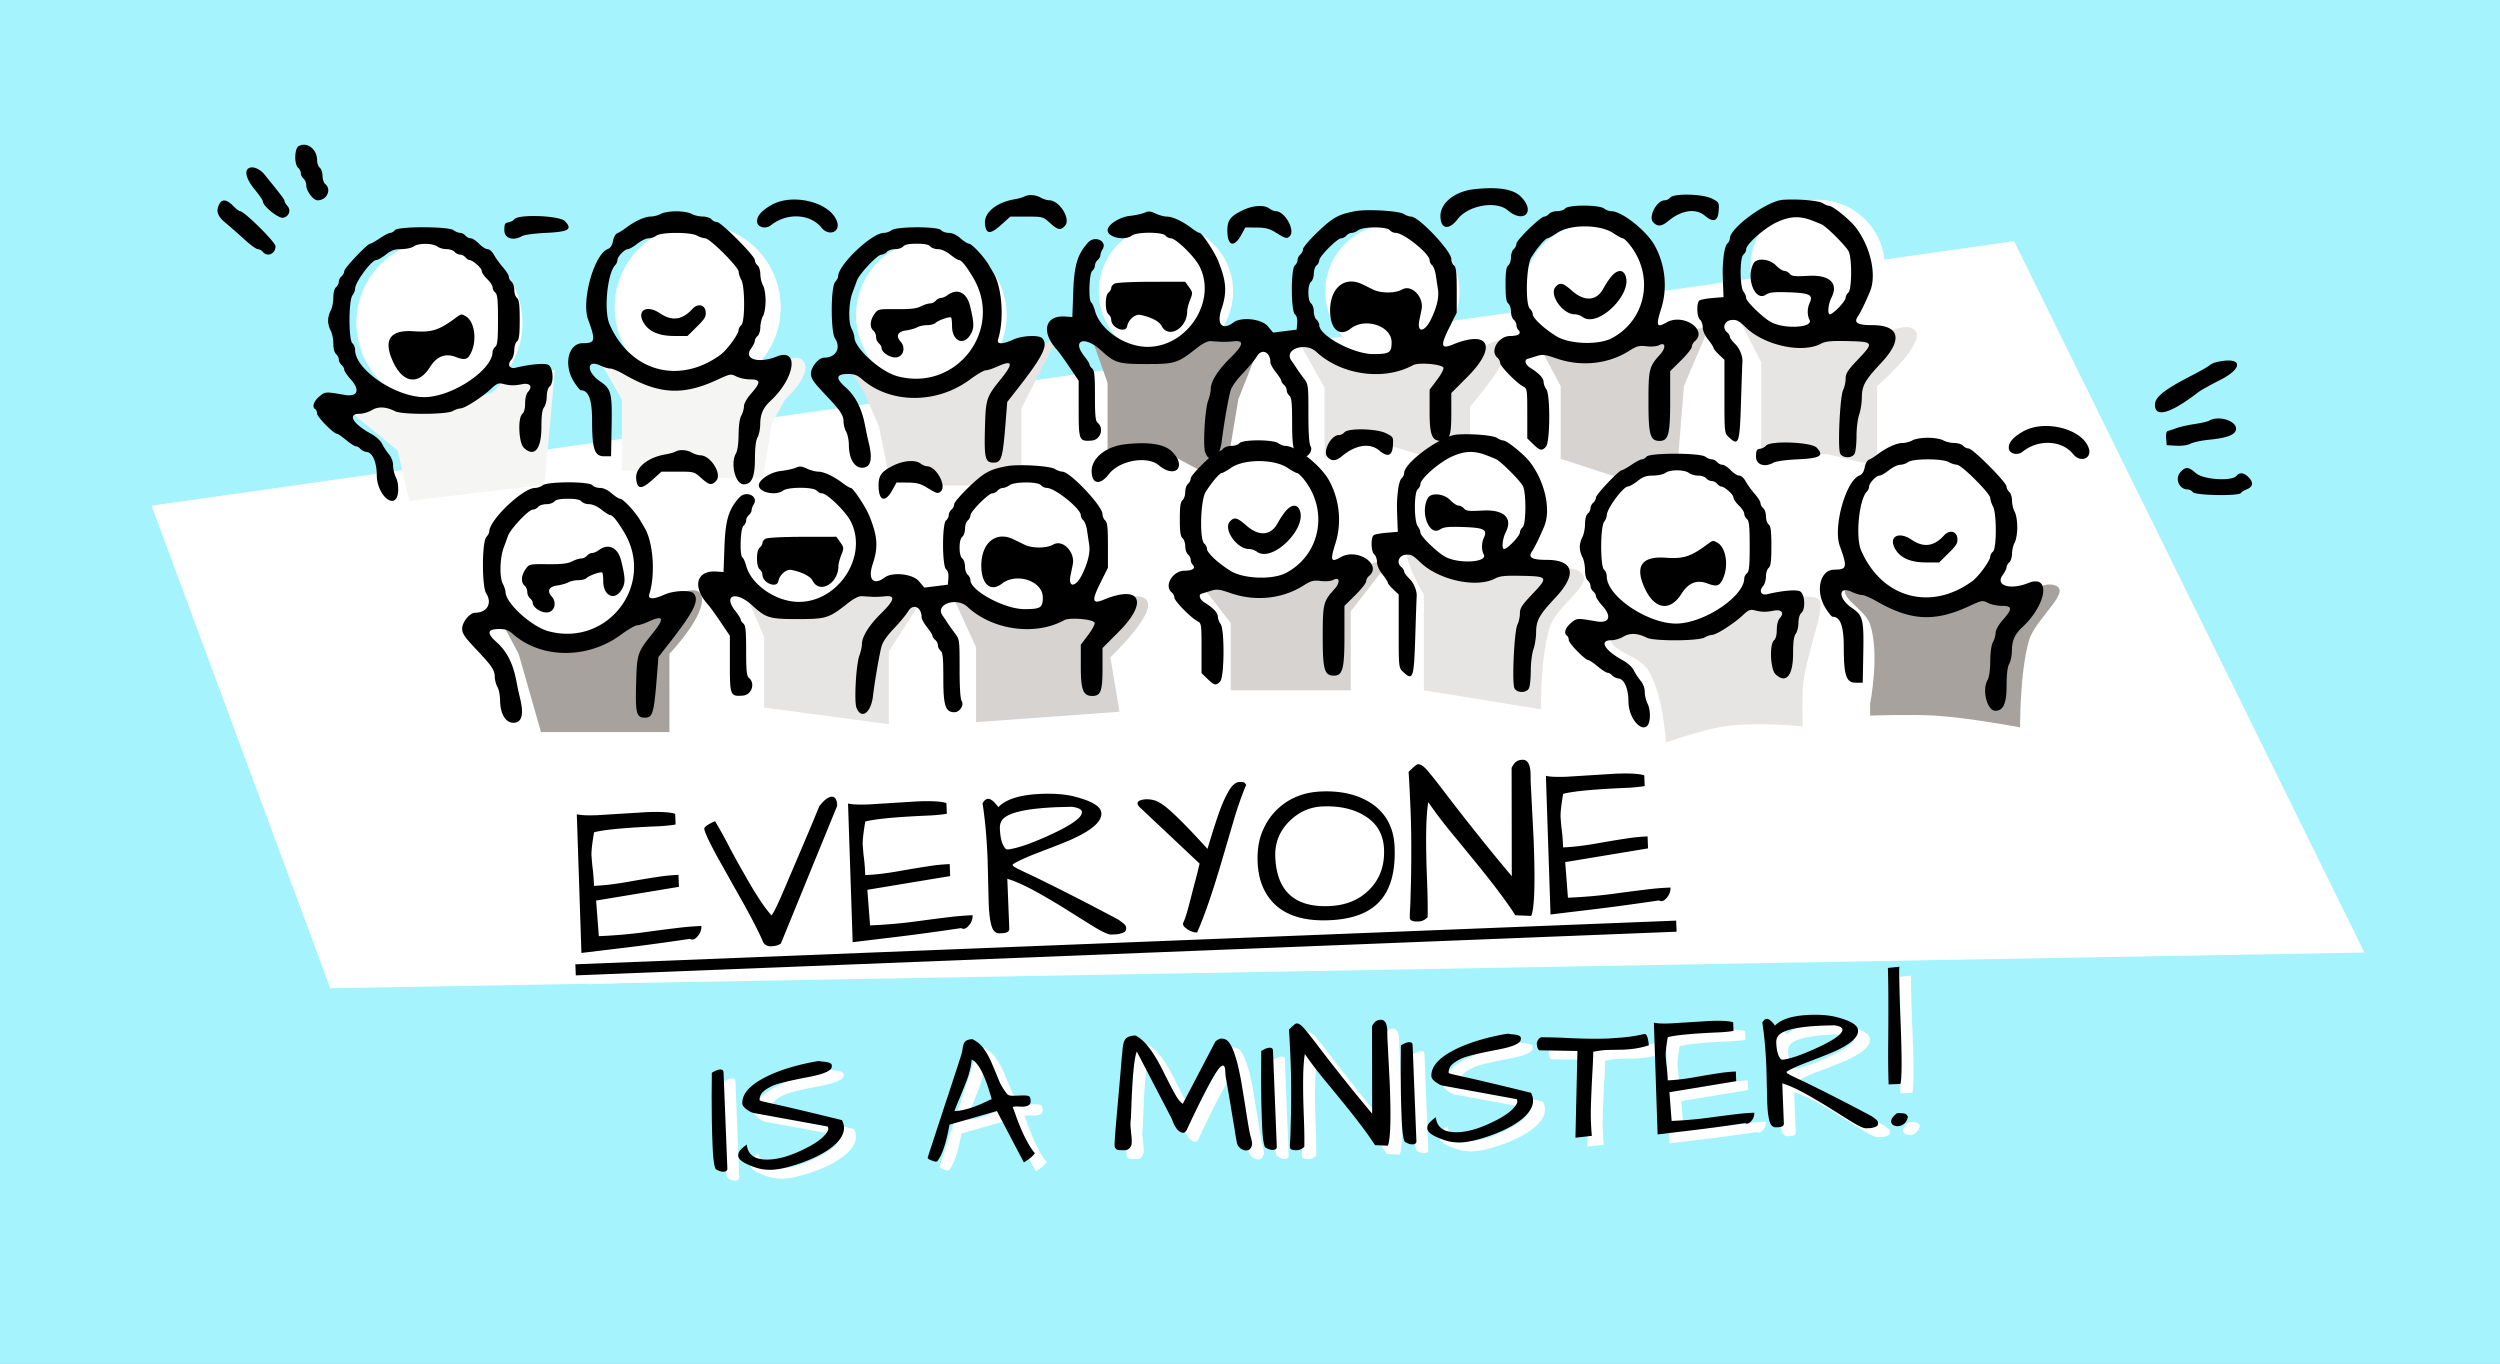 <svg xmlns="http://www.w3.org/2000/svg" width="1100" height="600" fill="none"><rect width="100%" height="100%" fill="#333333" stroke="none"/><g clip-path="url(#a)"><path fill="#fff" d="M0 0h1100v600H0z"/><path fill="#A5F3FC" fill-rule="evenodd" d="M1100 0H0v600h1100V0zM66.676 222.493l78.649 212.351 895.015-15.73-154.147-313.021-819.517 116.4z" clip-rule="evenodd"/><circle cx="193.357" cy="142.041" r="36.532" fill="#fff"/><circle cx="306.969" cy="135.225" r="36.532" fill="#fff"/><circle cx="409.786" cy="138.633" r="33.124" fill="#fff"/><circle cx="513.004" cy="128.24" r="29.547" fill="#fff"/><circle cx="612.646" cy="128.24" r="29.547" fill="#fff"/><circle cx="700.127" cy="128.24" r="29.547" fill="#fff"/><circle cx="799.768" cy="117.447" r="29.547" fill="#fff"/><path fill="#F5F5F4" d="m174.893 198.178 5.229 22.224 59.482-7.19 4.575-50.331h-18.302l-9.151 9.805-24.185 7.843-22.878-7.843-16.341 7.843 21.571 17.649zm98.7-22.45v31.375h11.766l11.766-5.229 16.341 8.497h22.224l3.922-24.185 5.883-10.458s12.72-11.55 7.843-16.995c-5.103-5.698-17.648 8.498-17.648 8.498l-15.034-8.498-29.414 8.498-27.453-8.498 9.804 16.995z"/><path fill="#E7E5E4" d="m386.675 187.494 4.575 22.224 7.844-2.615 12.419 6.537h17.649l20.263-6.537V179.65l15.687-30.721-15.687 6.536-15.688 5.229-22.224 7.844h-15.687l-22.878-7.844 7.19 11.766 6.537 15.034z"/><path fill="#A8A29E" d="M487.336 168.538v30.721h26.146l19.609 10.459 7.844-10.459 3.922-23.531 9.805-24.839-6.537-4.575h-15.034l-19.609 8.497h-14.38l-19.61-8.497 7.844 22.224z"/><path fill="#E7E5E4" d="M582.769 170.499v30.721l7.19-5.883h18.956l19.609 5.883 18.302-5.883v-16.341s26.36-30.459 13.727-29.414c-6.153.509-13.727 7.844-13.727 7.844h-56.867l-18.956-7.844 11.766 20.917z"/><path fill="#D6D3D1" d="M541.522 274.117v29.619h52.799v-34.77l13.522-17.385v-5.151l-13.522 5.151H577.58l-18.029 5.151H528l13.522 17.385z"/><path fill="#E7E5E4" d="M626.516 261.883v41.853l51.511 8.371s-.359-22.54 3.864-36.058c3.252-10.413 22.04-20.334 12.233-25.112-4.295-2.092-12.233 0-12.233 0H638.75s-17.125-19.864-19.888-12.365c-2.373 6.44 7.654 23.311 7.654 23.311z"/><path fill="#D6D3D1" d="M686.698 169.845v32.029l28.107 9.151 23.532-9.151 2.614-32.029 11.112-26.146-17.648 3.269-41.18 9.151-16.341-4.576 9.804 18.302z"/><path fill="#E7E5E4" d="M774.941 159.387v40.526h29.414l21.57 5.229v-35.297s25.713-21.924 14.772-25.7c-3.861-1.333-14.772 3.476-14.772 3.476h-42.487l-19.609-9.804 11.112 21.57z"/><path fill="#A8A29E" d="m228.201 287.703 9.828 34.4h56.514v-34.4s14.321-15.027 14.321-23.629c0-14.375-32.34 11.343-32.34 11.343l-28.666 7.372-26.21-7.372 6.553 12.286z"/><path fill="#E7E5E4" d="M336.199 280.244v31.094l54.872 7.316v-32.008l16.461-25.607h-27.436l-20.119 7.316h-16.462l-15.547-7.316 8.231 19.205z"/><path fill="#D6D3D1" d="M429.482 284.817v32.923l63.102-4.573-4.03-23.971s24.967-23.45 13.718-26.521c-5.285-1.443-9.688 3.129-9.688 3.129l-20.12 4.38-27.435 4.573-25.607-11.889 10.06 21.949z"/><path fill="#E7E5E4" d="M725.248 294.977c6.69 10.853 7.765 31.709 7.765 31.709s15.52-5.545 25.886-7.118c13.242-2.01 34.297 0 34.297 0s-.26-9.471 0-15.531c.693-16.106 11.703-38.886 6.472-40.769-5.231-1.884-14.237 0-14.237 0h-16.825l-12.943 10.354-18.12 5.177-20.06-5.177s-5.81 2.102-7.766 5.177c-4.701 7.389 10.935 8.723 15.531 16.178z"/><path fill="#A8A29E" d="M822.844 274.744c4.344 12.937 0 34.945 0 34.945v5.177s17.373-.653 28.474 0c14.77.87 37.533 5.177 37.533 5.177s-.214-23.764 3.883-38.18c2.848-10.024 20.6-22.695 10.354-24.591-6.006-1.112-14.237 6.471-14.237 6.471l-15.531-6.471-14.237 6.471h-28.474s-12.234-11.521-17.472-6.471c-5.62 5.417 7.222 10.073 9.707 17.472z"/><path fill="#000" fill-rule="evenodd" d="M974.845 159.435c-.876.213-2.129.849-2.786 1.412-.656.564-4.417 2.688-8.357 4.722-11.485 5.927-15.521 9.186-15.521 12.536 0 5.86 6.842 3.869 19.103-5.561 1.094-.842 5.303-3.193 9.352-5.226 11.077-5.562 9.903-10.732-1.791-7.883zM131.369 64.329c-1.818 1.058-1.964 8.023-.199 9.487.656.545 1.193 1.62 1.193 2.388 0 .768.538 1.842 1.194 2.388.657.545 1.194 1.856 1.194 2.915 0 2.528 3.082 6.636 4.978 6.636 4.08 0 6.312-4.73 3.379-7.164-.656-.545-1.193-2.157-1.193-3.581 0-1.425-.538-3.037-1.194-3.582-.657-.545-1.194-2.036-1.194-3.313 0-4.902-4.499-8.306-8.158-6.174zm-22.352 10.018c-1.462 1.46-.276 4.965 3.05 9.02 1.97 2.401 3.582 4.742 3.582 5.202 0 2.12 7.019 7.742 9.035 7.235 2.551-.64 3.472-3.326 1.782-5.194-.696-.77-1.266-1.735-1.266-2.147 0-.68-1.387-2.515-8.811-11.662-2.312-2.85-5.812-4.015-7.372-2.454zm863.014 110.749c-.672.393-3.538 1.059-6.367 1.479-2.83.419-6.399 1.215-7.931 1.768-1.533.554-3.256 1.127-3.83 1.277-.686.178-.958 1.294-.796 3.262l.248 2.991 4.14.239c2.484.144 5.031-.218 6.368-.902 1.225-.628 4.799-1.396 7.944-1.707 8.211-.814 11.735-2.171 12.037-4.637.448-3.647-7.624-6.223-11.813-3.77zm-323.51-101.83c-8.372.942-14.724 6.023-14.724 11.776 0 5.781 3.695 6.456 7.566 1.382 4.634-6.077 16.869-8.244 22.029-3.904 7.293 6.137 12.47.479 5.624-6.147-3.336-3.229-10.183-4.267-20.495-3.106zm-197.787 3.207c-.657.368-2.627.918-4.378 1.22-7.954 1.38-13.39 5.85-12.973 10.673.411 4.743 2.279 4.92 7.011.667l4.144-3.727h7.18c7.088 0 7.219.036 10.264 2.786 3.537 3.195 4.661 3.403 6.631 1.225 2.675-2.955-2.426-11.128-6.992-11.202-.954-.016-2.63-.54-3.724-1.166-2.232-1.276-5.366-1.484-7.163-.476zm284.145.476c-.545.657-1.631 1.194-2.415 1.194-3.467 0-7.281 7.192-5.094 9.608 1.842 2.036 3.723 1.936 6.453-.343 5.976-4.987 12.249-5.93 16.373-2.46 3.715 3.127 5.721 2.396 6.016-2.191.235-3.652.164-3.782-2.952-5.373-4.087-2.084-16.763-2.385-18.381-.435zm49.581.977c-7.052.507-23.315 12.36-23.315 16.992 0 .735-.506 1.755-1.122 2.267-.618.513-1.338 2.975-1.6 5.471-.51 4.856-.53 5.903-.247 13.293l.183 4.776-4.775.401c-2.627.22-5.223.689-5.771 1.042-1.416.912-1.267 7.289.199 8.506.657.545 1.194 2.06 1.194 3.366 0 1.437.942 3.563 2.388 5.389 1.313 1.658 2.387 3.323 2.387 3.699 0 .376 1.075 1.698 2.388 2.937l2.388 2.254v16.11c0 15.997.014 16.123 1.919 17.913 4.382 4.117 4.794 2.93 5.368-15.463.286-9.187.561-17.063.609-17.501.275-2.447-1.18-6.101-3.2-8.036-1.269-1.216-2.308-2.637-2.308-3.159 0-.52-.556-1.408-1.235-1.971-2.286-1.897-1.131-5.104 1.944-5.398 2.285-.218 3.26.287 6.367 3.298 8.138 7.888 24.779 11.496 32.959 7.146 2.02-1.074 4.336-1.319 11.2-1.181 12.265.247 12.389.458 4.871 8.374-4.317 4.546-5.167 5.894-5.167 8.198 0 1.516-.488 3.724-1.084 4.907-1.428 2.83-2.489 25.802-1.295 28.033 1.129 2.111 5.208 2.134 6.331.036.453-.847.829-4.34.836-7.76.006-3.422.528-7.654 1.158-9.405.632-1.751 1.163-5.099 1.182-7.439.045-5.371 1.335-7.689 8.592-15.435 9.581-10.228 8.035-16.524-4.056-16.524-6.525 0-8.218-1.055-6.249-3.889 1.084-1.561 3.484-6.493 5.313-10.922 2.998-7.256.321-19.443-6.151-28.012-2.711-3.589-10.261-9.709-11.977-9.709-.55 0-1.708-.485-2.57-1.079-1.721-1.183-11.121-1.995-17.654-1.525zM96.575 89.681c-1.703 3.182-.963 5.399 2.857 8.553 2.025 1.672 5.728 4.92 8.23 7.219 2.502 2.299 5.1 4.179 5.773 4.179.672 0 1.669.537 2.214 1.194 2.028 2.443 5.571.864 5.571-2.482 0-1.784-13.765-15.42-15.57-15.424-.466-.002-1.875-1.077-3.134-2.39-2.635-2.75-4.761-3.055-5.941-.849zm242.815.536c-4.485 2.575-6.491 4.976-6.249 7.476.228 2.344 3.841 3.208 6.034 1.444 6.998-5.627 17.296-5.148 22.273 1.035 3.147 3.909 8.335 2.018 6.896-2.513-2.726-8.59-19.465-12.892-28.954-7.442zm207.253 2.363c-5.631 2.78-6.815 4.564-6.57 9.888.272 5.885 3.065 6.346 6.017.995l1.866-3.382 4.915.034c3.777.027 5.652.486 8.098 1.985 4.76 2.915 5.094 3.017 6.378 1.951 2.849-2.363-1.924-11.134-6.06-11.134-.664 0-1.902-.526-2.752-1.168-2.304-1.743-7.405-1.387-11.892.83zm142.073-.857c-.546.657-2.157 1.194-3.582 1.194-1.425 0-3.037.537-3.582 1.194-.545.657-1.477 1.194-2.072 1.194-1.641 0-12.254 10.34-12.254 11.938 0 .769-.538 1.844-1.194 2.389-.657.545-1.194 2.157-1.194 3.581 0 1.425-.537 3.037-1.194 3.582-.904.75-1.194 2.78-1.194 8.357s.29 7.608 1.194 8.358c.657.545 1.194 2.156 1.194 3.581 0 1.425.537 3.037 1.194 3.582.656.545 1.194 1.592 1.194 2.326s.398 1.734.885 2.221c1.501 1.5-.021 2.616-3.568 2.616-5.225 0-9.174 6.647-5.675 9.551.657.545 1.194 1.587 1.194 2.314 0 1.453 7.298 8.901 10.148 10.358 1.727.882 1.791 1.311 1.791 11.874v10.959l2.625 2.544c3.03 2.937 3.801 3.086 5.609 1.088 1.828-2.02 1.952-22.872.149-25.255-.643-.849-1.181-2.288-1.194-3.197-.026-1.711-2.015-3.831-5.796-6.178-2.276-1.415-2.917-3.57-1.194-4.021.548-.144 2.319-.686 3.938-1.206 2.583-.829 3.665-.697 8.816 1.082 10.794 3.725 22.674 2.461 31.907-3.394 3.341-2.119 4.358-2.386 7.626-1.998 2.222.263 4.482.066 5.502-.48 2.887-1.545 3.15 1.156.405 4.17-4.806 5.279-5.066 6.355-5.066 21.023 0 14.295.761 16.93 4.887 16.93 3.876 0 4.664-2.903 4.664-17.189v-13.504l4.776-4.726c2.626-2.599 4.775-5.32 4.775-6.046s.538-1.766 1.194-2.311c6.061-5.03-5.023-12.538-12.337-8.357-4.414 2.523-4.767 1.585-2.329-6.181 2.826-9.006 1.753-19.255-2.893-27.646-3.642-6.576-14.466-15.123-19.153-15.123-.872 0-2.281-.526-3.131-1.168-2.217-1.677-15.678-1.697-17.065-.026zm-92.328 1.182c-7.422 1.39-9.872 2.737-16.509 9.076-3.615 3.453-6.573 6.902-6.573 7.663 0 .761-.537 1.83-1.194 2.376-.656.545-1.193 1.619-1.193 2.387s-.538 1.843-1.194 2.388c-1.772 1.47-1.737 20.049.04 21.523.799.663 1.15 2.032.995 3.878l-.239 2.854-5.174.643-5.173.643-2.388-2.832c-2.72-3.225-11.677-4.183-15.076-1.612-4.921 3.723-7.519.83-5.265-5.863 2.514-7.462 2.187-12.237-1.452-21.22-1.632-4.027-7.138-12.341-8.173-12.341-.431 0-1.998-.926-3.482-2.058-3.983-3.038-8.383-5.105-10.868-5.105-1.206 0-3.448-.6-4.984-1.331-2.263-1.079-3.178-1.155-4.832-.402-1.122.512-4.087 1.156-6.588 1.431-4.533.5-9.72 3.865-9.72 6.304 0 3.139 7.476 4.768 10.698 2.33 2.179-1.648 13.399-1.629 14.772.025.545.657 1.592 1.194 2.326 1.194 2.225 0 10.339 7.881 12.594 12.232 7.871 15.185-5.183 35.524-22.798 35.524-9.947 0-20.9-7.512-23.153-15.88-.467-1.736-1.198-3.371-1.623-3.634-1.321-.816-.96-12.771.419-13.915.657-.545 1.194-1.62 1.194-2.388 0-.768.537-1.843 1.194-2.388.656-.545 1.194-1.489 1.194-2.098 0-.609.432-1.799.96-2.644 2.219-3.555-3.362-6.227-6.305-3.018-4.733 5.159-6.173 9.896-6.594 21.689l-.398 11.143-3.184-.214c-8.822-.593-10.702 6.731-3.712 14.465.828.917 3.346 4.397 5.594 7.733l4.088 6.066v12.342c0 14.007.152 14.379 5.711 13.978 3.857-.277 5.609-5.349 2.686-7.776-1.005-.833-1.234-3.055-1.234-11.971 0-8.761-.239-11.146-1.194-11.939-.657-.545-1.194-1.344-1.194-1.774 0-.431-1.074-2.14-2.388-3.798-5.555-7.014.304-8.965 7.41-2.467 6.141 5.616 7.577 6.049 20.05 6.049 12.522 0 13.698-.368 21.873-6.829 2.769-2.188 4.972-3.32 6.313-3.243 1.133.066 3.133.19 4.447.275 1.313.085 3.811-.004 5.551-.197 4.98-.555 4.582 1.513-1.432 7.44-5.406 5.325-8.497 10.292-8.497 13.649 0 1.103-.507 3.356-1.126 5.007-1.43 3.807-2.348 20.042-1.291 22.822 2.077 5.463 6.383 2.488 7.281-5.031.804-6.733 2.724-17.908 3.748-21.812.514-1.963 2.465-4.788 5.497-7.96 2.585-2.704 5.38-6.081 6.212-7.504 2.139-3.658 5.945-1.966 5.945 2.644 0 .718 1.074 2.663 2.387 4.321 1.314 1.658 2.388 3.366 2.388 3.797 0 .431.538 1.229 1.194 1.774.657.545 1.194 1.62 1.194 2.388 0 .768.537 1.842 1.194 2.388.958.796 1.194 3.218 1.194 12.295 0 11.946.936 14.766 4.902 14.766 2.261 0 4.312-3.062 3.221-4.809-.646-1.034-.96-5.734-.96-14.367 0-12.762-.012-12.846-2.189-15.733-1.204-1.597-2.547-3.478-2.984-4.182-.438-.703-1.488-2.26-2.333-3.46-3.467-4.921 6.187-8.278 10.973-3.815 11.036 10.291 29.847 12.882 42.581 5.865 2.398-1.321 12.767-.439 13.372 1.137.223.58-1.057 2.992-2.844 5.358l-3.249 4.304v9.527c0 10.42 1.012 13.012 5.081 13.012 3.681 0 4.47-2.115 4.47-11.987v-9.075l7.197-7.227c13.091-13.146 9.521-20.731-6.626-14.075-5.108 2.105-5.438.517-1.527-7.335l3.344-6.716v-9.899c0-7.829-.25-10.108-1.194-10.891-.656-.545-1.194-1.81-1.194-2.812 0-3.549-14.315-18.678-17.674-18.678-.816 0-2.277-.516-3.247-1.148-2.147-1.399-16.093-2.22-21.263-1.252zm-305.635 1.206c-1.095.626-3.078 1.15-4.409 1.166-2.645.03-6.965 2.001-10.947 4.993-1.404 1.055-3.134 2.132-3.845 2.393-.711.261-1.536 1.773-1.834 3.359-.363 1.937-1.116 3.106-2.289 3.554-5.984 2.289-11.691 22.674-8.671 30.973 3.435 9.442 3.21 10.436-2.375 10.459-6.374.026-8.541 9.575-3.852 16.968 1.303 2.056 2.65 3.738 2.992 3.738 3.484 0 4.985 4.013 4.996 13.363.016 12.551 1.074 15.688 5.287 15.688h3.059l.242-13.133c.274-14.795-.152-16.458-5.088-19.836-6.114-4.185-6.004-9.883.135-6.956 1.526.727 3.508 1.323 4.405 1.323.896 0 3.66 1.173 6.141 2.607 15.125 8.743 25.688 9.36 40.787 2.383 5.857-2.707 6.101-2.75 8.517-1.501 1.367.708 4.116 1.286 6.107 1.286 4.636 0 4.727 1.286.438 6.158-1.934 2.198-3.195 4.433-3.212 5.694-.016 1.143-.54 2.972-1.166 4.067-.708 1.238-1.159 4.393-1.194 8.357-.035 3.965-.485 7.119-1.193 8.357-2.517 4.403-.203 13.531 3.431 13.531 3.521 0 4.924-3.17 4.954-11.194.019-5.005.408-8.174 1.166-9.5.625-1.094 1.15-3.709 1.166-5.81.032-4.335 1.295-7.226 4.421-10.109 10.97-10.12 12.873-23.635 2.759-19.588-7.977 3.192-14.655 1.101-11.24-3.519.935-1.264 1.7-2.805 1.7-3.426s.537-1.575 1.194-2.12c.656-.545 1.206-2.29 1.221-3.878.016-1.588.541-3.783 1.166-4.877.639-1.117 1.138-4.085 1.138-6.765 0-2.681-.499-5.649-1.138-6.766-.625-1.094-1.15-3.289-1.166-4.877-.015-1.588-.565-3.333-1.221-3.878-.657-.545-1.194-1.608-1.194-2.362 0-1.832-14.853-16.74-16.678-16.74-.789 0-1.879-.537-2.424-1.194-.546-.657-2.29-1.207-3.878-1.222-1.589-.016-3.783-.54-4.878-1.166-1.116-.638-4.084-1.137-6.765-1.137s-5.649.499-6.765 1.137zm-64.431 2.34c-.522.63-1.731 1.257-2.684 1.393-1.45.206-1.733.767-1.733 3.431 0 3.588 3.789 4.879 7.727 2.632 1.04-.593 5.55-1.212 10.497-1.439 10.108-.464 11.864-1.528 8.473-5.137-2.318-2.468-20.37-3.18-22.28-.88zm570.64.445c1.532.57 3.572 1.39 4.534 1.824 2.147.968 10.427 9.202 11.868 11.801 1.558 2.809 1.491 16.904-.086 18.213-.657.545-1.194 1.558-1.194 2.252 0 1.548-5.486 7.299-6.963 7.299-1.137 0-.697-4.6.701-7.31 3.267-6.338-.752-10.145-10.143-9.61-5.929.339-7.29.19-8.186-.888-.59-.712-1.679-1.294-2.419-1.294s-2.375-1.075-3.633-2.388c-2.843-2.967-8.527-3.453-9.921-.848-3.408 6.369.675 16.837 5.367 13.762 1.682-1.102 3.571-1.308 10.078-1.1 9.184.294 10.888 1.117 9.341 4.511-1.15 2.524-1.202 5.569-.13 7.572 1.875 3.504-11.035 4.263-16.992.997-3.56-1.951-10.876-9.073-10.876-10.587 0-.697-.526-1.963-1.168-2.813-1.67-2.207-1.689-14.889-.026-16.269.657-.546 1.194-1.587 1.194-2.314 0-2.29 8.053-9.4 13.531-11.947 5.598-2.602 9.795-2.842 15.123-.863zm-87.086 5.701c1.84 1.243 3.711 2.259 4.159 2.259.447 0 1.869 1.344 3.161 2.985 10.804 13.729 7.033 33.019-8.008 40.965-5.927 3.132-18.762 2.656-24.469-.907-5.524-3.449-10.33-7.951-10.33-9.678 0-.733-.537-1.779-1.194-2.324-2.132-1.769-1.679-19.002.597-22.686 2.467-3.992 6.176-8.355 7.102-8.355.423 0 2.299-1.052 4.169-2.339 5.687-3.912 18.96-3.869 24.813.08zm-536.124-1.322c-.546.656-1.467 1.193-2.048 1.193s-2.648 1.075-4.594 2.388c-1.946 1.313-3.854 2.388-4.24 2.388-1.247 0-11.404 10.743-11.404 12.061 0 .701-.538 1.72-1.194 2.266-.657.545-1.194 1.619-1.194 2.387s-.537 1.843-1.194 2.388c-.737.611-1.205 2.401-1.222 4.674-.016 2.026-.54 4.579-1.166 5.673-.625 1.095-1.137 3.065-1.137 4.378 0 1.313.512 3.283 1.137 4.377.626 1.095 1.15 3.647 1.166 5.674.017 2.273.485 4.062 1.222 4.673.657.546 1.194 1.62 1.194 2.388 0 .768.537 1.843 1.194 2.388.656.545 1.194 1.483 1.194 2.085 0 .602 1.253 2.482 2.785 4.177 4.337 4.8 3.176 7.921-2.575 6.929-8.587-1.482-8.569-1.483-11.209.738-2.501 2.105-3.283 4.615-1.736 5.571.438.271.796 1.138.796 1.928 0 1.441 7.232 8.817 8.646 8.817.415 0 2.255 1.254 4.089 2.786 1.833 1.532 3.794 2.786 4.355 2.786.562 0 1.449.515 1.973 1.147.523.63 1.856 1.256 2.962 1.392 2.391.292 4.209 4.602 4.228 10.023.034 9.513 8.824 16.222 9.407 7.178.145-2.265-.247-4.681-.995-6.128-.68-1.315-1.236-3.635-1.236-5.155 0-1.731-.698-3.605-1.869-5.013-1.028-1.238-2.371-3.301-2.985-4.584-.644-1.348-2.727-3.217-4.927-4.424-7.991-4.381-10.449-8.763-4.916-8.763 1.495 0 3.892-.715 5.325-1.588 2.82-1.718 6.274-1.55 10.327.501 3.062 1.549 22.556 1.467 25.31-.107 1.095-.626 2.646-1.15 3.447-1.166 1.84-.035 9.562-5.002 13.408-8.624 2.446-2.303 3.294-2.661 5.173-2.187 3.205.809 5.019.844 8.427.163 3.512-.702 4.837.958 2.672 3.35-.792.875-1.29 2.825-1.29 5.046 0 2.248-.453 3.997-1.194 4.612-2.127 1.765-1.649 12.825.648 14.984 4.607 4.327 7.71.661 7.71-9.113 0-5.062.342-7.611 1.168-8.704.643-.849 1.18-3.023 1.194-4.83.015-1.922.52-3.697 1.219-4.276 2.059-1.709 1.604-8.602-.636-9.623-1.738-.792-8.091-.209-14.278 1.31-2.716.667-3.825-1.388-1.897-3.519.71-.784 1.291-2.697 1.291-4.25 0-1.554.537-3.271 1.194-3.816.925-.768 1.193-2.913 1.193-9.551s-.268-8.783-1.193-9.551c-.657-.545-1.194-2.157-1.194-3.582 0-1.425-.538-3.036-1.194-3.582-.657-.545-1.194-1.53-1.194-2.189 0-.66-1.165-2.526-2.587-4.149-1.422-1.622-3.197-4.083-3.942-5.469-.775-1.439-1.991-2.519-2.836-2.519-.814 0-2.51-1.075-3.768-2.388s-2.893-2.388-3.633-2.388c-.74 0-1.791-.537-2.336-1.194-.546-.656-1.595-1.194-2.333-1.194-.739 0-2.038-.526-2.888-1.168-2.277-1.722-24.394-1.745-25.82-.025zm218.528.025c-.85.642-2.354 1.168-3.343 1.168-5.369 0-20.184 14.098-20.184 19.207 0 .531-.585 1.61-1.299 2.4-1.954 2.158-1.996 21.86-.054 24.824 2.787 4.252.378 8.488-4.825 8.488-2.392 0-5.76 4.104-5.76 7.017 0 2.079 1.08 3.693 5.828 8.712 7.259 7.67 8.491 9.477 8.526 12.505.016 1.325.54 3.305 1.166 4.399.626 1.095 1.15 3.705 1.166 5.802.045 6.232 2.572 10.268 6.236 9.963 3.44-.286 4.26-3.794 2.538-10.862a160.704 160.704 0 0 1-1.565-7.291c-1.444-7.825-4.208-13.283-8.789-17.347-4.405-3.91-4.038-5.734 1.157-5.734 2.803 0 4.146.495 6.194 2.284 12.511 10.93 32.882 11.003 47.494.17 3.002-2.225 6.131-4.054 6.952-4.064.823-.009 3.057-.726 4.965-1.592 6.907-3.133 7.397-1.631 1.755 5.37-6.509 8.079-6.709 8.694-7.066 21.803-.358 13.126.125 15.029 3.812 15.029 3.544 0 4.047-1.807 5.429-19.5l.559-7.164 5.174-6.63c10.708-13.725 13.032-18.622 10.188-21.466-1.5-1.5-8.803-1.143-12.688.619-4.904 2.226-7.409 2.157-6.674-.181 2.751-8.746 1.741-22.818-2.098-29.25a816.578 816.578 0 0 1-2.083-3.526c-2.053-3.494-7.394-9.209-8.607-9.209-.585 0-2.288-1.075-3.784-2.388-1.727-1.516-3.589-2.388-5.104-2.388-1.311 0-2.83-.537-3.375-1.193-1.413-1.703-19.584-1.682-21.841.025zm219.231-.025c.545.656 1.698 1.193 2.561 1.193 3.563 0 14.949 9.15 14.949 12.013 0 .728.501 1.739 1.114 2.247.612.508 1.337 2.433 1.61 4.276.274 1.844.711 4.742.97 6.44.518 3.385-.523 7.785-3.092 13.074-2.828 5.819-6.297 6.053-5.097.344.251-1.198.683-3.296.959-4.661 1.12-5.535-4.395-11.211-8.567-8.818-2.998 1.722-9.26 1.743-12.705.043a584.137 584.137 0 0 0-4.905-2.388c-7.675-3.678-14.063 1.608-14.063 11.635 0 8.17 4.134 11.785 9.053 7.917 6.404-5.039 18.009-1.158 18.009 6.022 0 4.593-.928 5.183-8.142 5.183-8.669 0-23.695-8.092-23.695-12.761 0-.753-.538-1.816-1.194-2.361-.657-.545-1.194-2.157-1.194-3.582 0-1.425-.537-3.036-1.194-3.581-.755-.627-1.194-2.383-1.194-4.776s.439-4.149 1.194-4.776c.657-.545 1.194-2.157 1.194-3.581 0-1.425.537-3.037 1.194-3.582.656-.545 1.194-1.562 1.194-2.261 0-1.692 7.943-9.678 9.625-9.678.727 0 1.768-.537 2.314-1.194.545-.656 1.595-1.194 2.332-1.194.739 0 2.038-.526 2.888-1.168 2.171-1.642 12.524-1.661 13.882-.025zm347.952 106.388c-2.697 2.871-.689 7.709 3.198 7.709.684 0 1.69.537 2.235 1.194 1.21 1.458 20.243 1.772 21.122.349.288-.465 1.392-1.176 2.456-1.58 2.801-1.065 3.18-2.917 1.057-5.177-2.086-2.221-4.09-2.495-5.533-.755-2.052 2.472-14.569 1.631-17.786-1.194-3.27-2.871-4.474-2.968-6.749-.546zm-652.792-104c1.095.626 2.699 1.15 3.565 1.166 2.1.038 14.733 12.641 14.769 14.735.016.885.541 2.505 1.166 3.599 1.653 2.892 1.653 18.527 0 19.899-.656.545-1.194 1.498-1.194 2.118 0 1.87-5.117 8.867-8.023 10.973-18.304 13.26-39.672 7.326-48.778-13.544-2.572-5.896-.946-22.507 2.545-25.998.511-.511.929-1.461.929-2.112 0-1.545 3.14-4.866 4.601-4.866.627 0 2.497-1.075 4.155-2.388 1.658-1.313 3.88-2.388 4.937-2.388 1.057 0 2.617-.526 3.467-1.168 2.113-1.599 15.077-1.618 17.861-.026zm-114.262 4.801c.85.643 2.686 1.169 4.081 1.169 1.395 0 2.982.537 3.527 1.194.545.656 1.62 1.194 2.388 1.194.768 0 1.842.537 2.388 1.193.545.657 1.319 1.194 1.721 1.194 1.443 0 5.442 3.51 5.442 4.777 0 .711 1.075 2.322 2.388 3.581 1.313 1.258 2.388 2.893 2.388 3.633 0 .739.537 1.791 1.193 2.336.956.793 1.194 3.178 1.194 11.939s-.238 11.146-1.194 11.939c-.656.545-1.193 1.542-1.193 2.216 0 7.668-16.67 19.137-28.889 19.876-12.574.76-31.602-11.728-31.602-20.741 0-1.074-.537-2.398-1.194-2.943-1.698-1.41-1.677-18.794.026-21.045.642-.85 1.168-2.168 1.168-2.93 0-2.837 7.228-12.638 9.321-12.638.657 0 2.552-1.074 4.21-2.387 2.396-1.898 3.808-2.394 6.88-2.414 2.128-.013 4.559-.55 5.41-1.194 1.981-1.498 8.34-1.467 10.347.051zm216.937-.025c.545.656 2.059 1.194 3.366 1.194 1.437 0 3.563.941 5.389 2.388 1.658 1.313 3.355 2.387 3.772 2.387 1.123 0 3.117 2.423 6.178 7.509 13.887 23.06-7.186 50.667-33.28 43.602-7.464-2.021-18.854-12.409-18.854-17.194 0-.75-.565-2.456-1.256-3.792-1.474-2.85-1.236-11.358.441-15.798.58-1.532 1.431-3.86 1.892-5.174 1.071-3.051 9.078-11.54 10.885-11.54.756 0 1.819-.538 2.364-1.194.546-.657 2.157-1.194 3.582-1.194 1.425 0 3.037-.538 3.582-1.194.687-.829 2.515-1.194 5.969-1.194s5.282.365 5.97 1.194zm300.037 12.763c-1.043 1.11-2.807 3.707-3.92 5.771-2.955 5.481-8.209 5.864-13.732 1.003-4.076-3.59-5.342-3.896-7.276-1.759-3.005 3.322 3.06 12.069 8.369 12.069 1.075 0 2.65.526 3.5 1.168 6.862 5.192 22.837-10.869 18.629-18.731-1.132-2.115-3.308-1.928-5.57.479zm-219.052 3.617c-.766.447-1.393 1.287-1.393 1.868 0 .582-.537 1.503-1.194 2.048-.754.626-1.194 2.382-1.194 4.776 0 2.393.44 4.149 1.194 4.775.657.545 1.194 1.601 1.194 2.346 0 3.67 6.413 6.239 7.035 2.819.502-2.764 3.485-5.33 5.698-4.904 4.581.884 8.405 2.831 9.375 4.774 2.98 5.968 11.321 1.205 11.321-6.464 0-.948.571-3.149 1.269-4.893 1.214-3.036 1.195-3.274-.452-5.588l-1.721-2.417-14.87.024c-8.611.015-15.455.366-16.262.836zm-73.471 5.084c-.849.643-2.128 1.181-2.841 1.194-.712.015-1.74.563-2.286 1.22-.545.656-1.681 1.194-2.524 1.194-.844 0-2.659.581-4.034 1.292-1.862.963-4.583 1.276-10.674 1.226-8.119-.067-8.185-.052-9.797 2.212-1.916 2.691-2.102 5.82-.43 7.208.657.546 1.194 1.799 1.194 2.786 0 .987.537 2.241 1.194 2.786.656.545 1.194 1.421 1.194 1.948 0 2.073 3.736 4.539 6.479 4.278 3.191-.306 4.27-4.379 1.864-7.037-2.16-2.387-1.199-4.301 2.412-4.804 1.745-.243 3.956-.87 4.912-1.393s2.944-.951 4.417-.951c1.473 0 3.098-.419 3.609-.93 1.176-1.176 6.353-2.983 6.921-2.416.235.235.427 1.965.427 3.845 0 6.355 4.95 8.746 7.975 3.852 1.852-2.996 1.846-4.924-.034-12.709-1.466-6.068-5.645-8.078-9.978-4.801zm-112.22 6.042c-4.401 4.867-8.99 5.485-14.243 1.92-5.984-4.061-10.567-1.164-7.02 4.438 2.349 3.711 6.765 5.534 13.406 5.534h5.693l4.131-4.067c3.483-3.428 4.093-4.459 3.889-6.566-.312-3.201-3.483-3.883-5.856-1.259zm-104.704 4.325c-6.899 5.061-10.084 6.037-17.902 5.488-10.557-.742-13.586 3.852-8.988 13.634 4.337 9.226 11.088 10.142 16.1 2.184 3.016-4.79 6.751-6.269 11.373-4.504 4.24 1.62 5.487 1.171 7.034-2.532 2.381-5.697 1.018-13.436-2.717-15.434-1.999-1.071-1.784-1.122-4.9 1.164z" clip-rule="evenodd"/><path fill="#000" fill-rule="evenodd" d="M495.049 195.485c-8.372.942-14.724 6.022-14.724 11.775 0 5.781 3.695 6.456 7.566 1.382 4.634-6.076 16.869-8.243 22.029-3.903 7.293 6.136 12.47.478 5.624-6.147-3.336-3.229-10.183-4.267-20.495-3.107zm-197.787 3.206c-.657.369-2.627.918-4.378 1.221-7.954 1.379-13.39 5.85-12.972 10.673.41 4.742 2.278 4.92 7.01.666l4.144-3.726h7.181c7.087 0 7.219.035 10.263 2.785 3.537 3.196 4.661 3.404 6.632 1.226 2.674-2.955-2.427-11.129-6.993-11.203-.954-.015-2.629-.54-3.724-1.166-2.231-1.275-5.366-1.483-7.163-.476zm294.293-8.468c-.545.656-1.631 1.194-2.415 1.194-3.467 0-7.281 7.192-5.094 9.608 1.842 2.036 3.723 1.936 6.453-.343 5.976-4.987 12.249-5.93 16.373-2.459 3.715 3.126 5.721 2.395 6.016-2.192.235-3.652.164-3.783-2.952-5.373-4.088-2.084-16.763-2.385-18.381-.435zm49.581.976c-7.052.507-23.315 12.361-23.315 16.993 0 .735-.506 1.755-1.122 2.267-.618.513-1.338 2.974-1.6 5.47-.51 4.856-.53 5.904-.247 13.294l.183 4.776-4.776.401c-2.626.22-5.222.689-5.77 1.042-1.416.912-1.267 7.289.199 8.506.657.545 1.194 2.06 1.194 3.366 0 1.437.941 3.563 2.388 5.389 1.313 1.658 2.387 3.323 2.387 3.699 0 .376 1.075 1.698 2.388 2.937l2.388 2.254v16.11c0 15.996.014 16.123 1.919 17.913 4.382 4.117 4.794 2.93 5.368-15.463.286-9.188.561-17.063.61-17.501.274-2.448-1.181-6.101-3.201-8.036-1.269-1.216-2.308-2.637-2.308-3.159 0-.52-.556-1.408-1.235-1.971-2.286-1.897-1.131-5.105 1.944-5.398 2.285-.218 3.26.287 6.367 3.298 8.138 7.888 24.779 11.496 32.959 7.146 2.02-1.075 4.336-1.319 11.2-1.181 12.265.246 12.389.458 4.871 8.374-4.317 4.546-5.167 5.894-5.167 8.198 0 1.516-.488 3.724-1.084 4.907-1.428 2.83-2.489 25.802-1.295 28.033 1.129 2.111 5.208 2.134 6.331.036.453-.847.829-4.34.836-7.761.006-3.421.528-7.653 1.159-9.404.631-1.751 1.162-5.099 1.182-7.439.044-5.371 1.334-7.689 8.591-15.435 9.581-10.228 8.035-16.525-4.056-16.525-6.525 0-8.218-1.054-6.249-3.888 1.084-1.561 3.484-6.494 5.313-10.922 2.998-7.257.321-19.443-6.151-28.012-2.711-3.589-10.261-9.709-11.977-9.709-.55 0-1.708-.485-2.57-1.079-1.721-1.183-11.121-1.995-17.654-1.526zm248.994-1.34c-4.485 2.576-6.492 4.976-6.249 7.476.227 2.344 3.84 3.208 6.034 1.444 6.997-5.627 17.295-5.148 22.273 1.035 3.147 3.909 8.334 2.018 6.896-2.513-2.726-8.59-19.465-12.892-28.954-7.442zm-496.959 14.94c-5.631 2.781-6.815 4.565-6.57 9.889.272 5.884 3.065 6.346 6.017.995l1.866-3.383 4.915.034c3.777.027 5.652.487 8.098 1.985 4.76 2.915 5.094 3.018 6.378 1.952 2.849-2.364-1.924-11.134-6.06-11.134-.664 0-1.902-.526-2.752-1.169-2.304-1.743-7.405-1.386-11.892.831zm152.221-9.801c-.546.657-2.157 1.194-3.582 1.194-1.425 0-3.037.537-3.582 1.194-.545.657-1.477 1.194-2.072 1.194-1.641 0-12.254 10.34-12.254 11.938 0 .769-.538 1.843-1.194 2.389-.657.545-1.194 2.156-1.194 3.581 0 1.425-.537 3.037-1.194 3.582-.904.75-1.194 2.78-1.194 8.357s.29 7.608 1.194 8.357c.657.546 1.194 2.157 1.194 3.582 0 1.425.537 3.036 1.194 3.582.656.545 1.194 1.591 1.194 2.325 0 .735.398 1.735.885 2.222 1.501 1.5-.021 2.616-3.568 2.616-5.225 0-9.174 6.647-5.675 9.551.657.545 1.194 1.586 1.194 2.314 0 1.452 7.298 8.901 10.148 10.358 1.727.882 1.791 1.311 1.791 11.874v10.959l2.625 2.544c3.03 2.937 3.801 3.086 5.609 1.088 1.828-2.02 1.952-22.872.149-25.255-.643-.849-1.18-2.288-1.194-3.197-.026-1.711-2.015-3.831-5.796-6.178-2.276-1.415-2.917-3.57-1.194-4.021.548-.144 2.319-.686 3.938-1.206 2.583-.829 3.665-.697 8.816 1.081 10.794 3.726 22.674 2.462 31.907-3.393 3.341-2.119 4.358-2.386 7.626-1.998 2.222.263 4.482.066 5.502-.48 2.887-1.545 3.15 1.156.405 4.17-4.806 5.279-5.066 6.355-5.066 21.023 0 14.295.761 16.93 4.887 16.93 3.876 0 4.664-2.903 4.664-17.189v-13.505l4.776-4.725c2.626-2.6 4.775-5.32 4.775-6.046 0-.727.538-1.766 1.194-2.311 6.061-5.03-5.023-12.538-12.336-8.357-4.415 2.523-4.768 1.585-2.33-6.182 2.826-9.005 1.753-19.254-2.893-27.645-3.642-6.576-14.466-15.123-19.153-15.123-.872 0-2.281-.526-3.131-1.168-2.217-1.677-15.678-1.697-17.065-.026zm-102.476 10.126c-7.422 1.39-9.872 2.737-16.509 9.077-3.615 3.453-6.573 6.901-6.573 7.662 0 .762-.537 1.831-1.194 2.376-.656.545-1.194 1.62-1.194 2.388 0 .768-.537 1.842-1.193 2.388-1.772 1.47-1.737 20.048.04 21.523.799.662 1.15 2.032.995 3.878l-.239 2.854-5.174.642-5.174.643-2.387-2.832c-2.72-3.225-11.677-4.182-15.076-1.611-4.921 3.722-7.519.829-5.265-5.864 2.514-7.462 2.187-12.236-1.453-21.219-1.631-4.028-7.137-12.341-8.172-12.341-.431 0-1.998-.927-3.482-2.058-3.983-3.038-8.383-5.105-10.868-5.105-1.206 0-3.448-.6-4.984-1.332-2.263-1.078-3.178-1.155-4.832-.401-1.122.512-4.087 1.156-6.588 1.431-4.533.5-9.719 3.864-9.719 6.304 0 3.139 7.475 4.767 10.697 2.329 2.179-1.647 13.399-1.628 14.772.026.545.656 1.592 1.194 2.326 1.194 2.225 0 10.339 7.88 12.594 12.231 7.87 15.186-5.183 35.524-22.798 35.524-9.947 0-20.899-7.512-23.153-15.879-.467-1.736-1.197-3.371-1.623-3.635-1.321-.815-.96-12.77.419-13.915.657-.545 1.194-1.619 1.194-2.387 0-.769.537-1.843 1.194-2.388.657-.545 1.194-1.489 1.194-2.098 0-.609.432-1.799.96-2.644 2.22-3.556-3.361-6.228-6.305-3.019-4.733 5.16-6.173 9.896-6.594 21.689l-.398 11.143-3.184-.214c-8.822-.593-10.702 6.731-3.712 14.465.829.917 3.346 4.397 5.595 7.734l4.087 6.065v12.343c0 14.007.152 14.378 5.711 13.978 3.857-.278 5.609-5.349 2.686-7.776-1.005-.834-1.234-3.056-1.234-11.972 0-8.761-.239-11.146-1.194-11.939-.656-.545-1.194-1.343-1.194-1.774 0-.43-1.074-2.139-2.387-3.797-5.556-7.015.303-8.965 7.409-2.468 6.141 5.617 7.577 6.05 20.05 6.05 12.522 0 13.698-.368 21.873-6.83 2.769-2.188 4.972-3.319 6.313-3.242 1.132.065 3.133.189 4.447.274 1.313.086 3.811-.004 5.551-.197 4.98-.555 4.582 1.514-1.432 7.44-5.406 5.326-8.497 10.292-8.497 13.65 0 1.103-.507 3.355-1.126 5.006-1.43 3.808-2.348 20.042-1.291 22.823 2.077 5.463 6.383 2.488 7.281-5.032.804-6.732 2.724-17.908 3.748-21.812.514-1.963 2.465-4.787 5.497-7.959 2.585-2.705 5.38-6.082 6.212-7.504 2.138-3.658 5.945-1.966 5.945 2.643 0 .719 1.074 2.663 2.387 4.321 1.314 1.658 2.388 3.367 2.388 3.798 0 .43.537 1.228 1.194 1.774.657.545 1.194 1.619 1.194 2.387s.537 1.843 1.194 2.388c.958.796 1.194 3.218 1.194 12.296 0 11.946.936 14.766 4.902 14.766 2.261 0 4.312-3.062 3.221-4.809-.646-1.034-.96-5.735-.96-14.368 0-12.761-.012-12.845-2.189-15.733-1.204-1.596-2.547-3.478-2.984-4.181-.438-.703-1.488-2.26-2.333-3.46-3.467-4.922 6.187-8.279 10.973-3.816 11.036 10.291 29.847 12.882 42.581 5.866 2.398-1.321 12.767-.439 13.372 1.137.223.58-1.057 2.991-2.844 5.358l-3.249 4.303v9.528c0 10.42 1.012 13.011 5.081 13.011 3.681 0 4.47-2.114 4.47-11.986v-9.075l7.197-7.227c13.091-13.147 9.521-20.731-6.626-14.076-5.108 2.106-5.438.518-1.528-7.335l3.345-6.715v-9.9c0-7.829-.25-10.107-1.194-10.89-.657-.546-1.194-1.81-1.194-2.812 0-3.55-14.315-18.678-17.674-18.678-.816 0-2.277-.517-3.247-1.149-2.147-1.398-16.093-2.22-21.263-1.252zm398.576-11.371c-1.094.626-3.078 1.151-4.408 1.166-2.645.031-6.966 2.001-10.948 4.993-1.404 1.055-3.134 2.132-3.845 2.393-.711.261-1.535 1.773-1.834 3.359-.363 1.937-1.115 3.106-2.289 3.554-5.983 2.289-11.69 22.674-8.67 30.973 3.435 9.442 3.209 10.436-2.376 10.459-6.373.026-8.541 9.575-3.852 16.969 1.304 2.055 2.651 3.737 2.993 3.737 3.484 0 4.984 4.013 4.996 13.364.016 12.55 1.074 15.687 5.286 15.687h3.059l.243-13.132c.274-14.796-.153-16.458-5.088-19.836-6.115-4.185-6.004-9.884.135-6.957 1.526.728 3.508 1.323 4.405 1.323.896 0 3.659 1.173 6.141 2.608 15.124 8.742 25.688 9.359 40.786 2.383 5.858-2.707 6.102-2.75 8.517-1.502 1.368.708 4.116 1.287 6.108 1.287 4.635 0 4.727 1.285.437 6.158-1.934 2.197-3.194 4.432-3.211 5.694-.016 1.142-.541 2.972-1.166 4.066-.709 1.239-1.159 4.393-1.194 8.357-.035 3.965-.486 7.119-1.194 8.358-2.517 4.403-.202 13.53 3.431 13.53 3.521 0 4.925-3.17 4.954-11.194.019-5.005.408-8.174 1.166-9.5.626-1.094 1.15-3.709 1.166-5.81.032-4.335 1.296-7.225 4.422-10.108 10.969-10.12 12.872-23.636 2.758-19.589-7.977 3.192-14.654 1.101-11.239-3.519.934-1.264 1.699-2.805 1.699-3.426s.537-1.574 1.194-2.12c.657-.545 1.207-2.289 1.222-3.877.016-1.589.54-3.783 1.166-4.878.638-1.116 1.137-4.084 1.137-6.765s-.499-5.649-1.137-6.766c-.626-1.094-1.15-3.288-1.166-4.877-.015-1.588-.565-3.332-1.222-3.878-.657-.545-1.194-1.607-1.194-2.362 0-1.831-14.852-16.74-16.678-16.74-.788 0-1.879-.537-2.424-1.194-.545-.656-2.29-1.206-3.878-1.222-1.588-.015-3.783-.54-4.877-1.166-1.117-.638-4.085-1.137-6.766-1.137-2.68 0-5.648.499-6.765 1.137zm-64.43 2.34c-.523.631-1.731 1.257-2.685 1.393-1.45.206-1.732.767-1.732 3.431 0 3.588 3.789 4.879 7.726 2.633 1.041-.594 5.55-1.213 10.497-1.439 10.108-.464 11.864-1.529 8.474-5.138-2.318-2.467-20.371-3.181-22.28-.88zm-123.424 4.078c1.532.569 3.572 1.39 4.534 1.823 2.147.969 10.427 9.203 11.868 11.802 1.558 2.809 1.491 16.904-.086 18.213-.657.545-1.194 1.558-1.194 2.252 0 1.548-5.486 7.299-6.963 7.299-1.137 0-.697-4.601.701-7.31 3.267-6.338-.752-10.146-10.143-9.61-5.929.338-7.291.19-8.186-.888-.591-.712-1.679-1.294-2.419-1.294s-2.375-1.075-3.633-2.388c-2.843-2.967-8.527-3.454-9.921-.849-3.408 6.369.675 16.838 5.367 13.763 1.682-1.103 3.571-1.308 10.078-1.1 9.184.293 10.888 1.116 9.341 4.51-1.15 2.525-1.202 5.569-.13 7.573 1.875 3.504-11.035 4.263-16.992.997-3.56-1.951-10.876-9.073-10.876-10.587 0-.698-.526-1.963-1.168-2.813-1.67-2.207-1.689-14.889-.026-16.27.657-.545 1.194-1.586 1.194-2.313 0-2.29 8.053-9.4 13.531-11.947 5.598-2.602 9.795-2.842 15.123-.863zm-87.086 5.701c1.84 1.243 3.711 2.259 4.159 2.259.447 0 1.869 1.343 3.161 2.985 10.804 13.729 7.033 33.019-8.008 40.964-5.927 3.132-18.762 2.656-24.469-.906-5.524-3.449-10.33-7.951-10.33-9.679 0-.733-.537-1.778-1.194-2.323-2.132-1.769-1.679-19.003.597-22.686 2.467-3.993 6.176-8.355 7.102-8.355.423 0 2.299-1.052 4.169-2.339 5.687-3.912 18.96-3.869 24.813.08zm157.939-4.955c-.545.656-1.466 1.194-2.047 1.194-.581 0-2.649 1.074-4.595 2.387-1.946 1.314-3.854 2.388-4.24 2.388-1.246 0-11.404 10.743-11.404 12.061 0 .701-.537 1.721-1.193 2.266-.657.545-1.194 1.62-1.194 2.388 0 .768-.538 1.842-1.194 2.387-.737.612-1.205 2.401-1.222 4.674-.016 2.027-.54 4.579-1.166 5.673-.626 1.095-1.137 3.065-1.137 4.378 0 1.313.511 3.283 1.137 4.378.626 1.094 1.15 3.647 1.166 5.673.017 2.273.485 4.062 1.222 4.674.656.545 1.194 1.619 1.194 2.387 0 .769.537 1.843 1.194 2.388.656.545 1.193 1.483 1.193 2.086 0 .601 1.254 2.481 2.786 4.177 4.336 4.799 3.176 7.92-2.575 6.928-8.588-1.482-8.569-1.483-11.209.739-2.501 2.104-3.284 4.614-1.736 5.57.437.271.796 1.139.796 1.928 0 1.442 7.231 8.817 8.646 8.817.414 0 2.255 1.254 4.088 2.786 1.834 1.532 3.795 2.786 4.356 2.786.562 0 1.449.516 1.973 1.147.523.63 1.856 1.257 2.962 1.393 2.391.292 4.209 4.602 4.228 10.022.034 9.514 8.824 16.223 9.406 7.178.146-2.265-.246-4.68-.994-6.128-.68-1.315-1.237-3.634-1.237-5.155 0-1.731-.698-3.604-1.868-5.013-1.028-1.238-2.371-3.301-2.985-4.584-.644-1.347-2.727-3.217-4.928-4.424-7.99-4.381-10.449-8.763-4.915-8.763 1.495 0 3.892-.715 5.325-1.588 2.819-1.718 6.274-1.55 10.327.501 3.062 1.55 22.556 1.468 25.31-.107 1.094-.625 2.645-1.15 3.447-1.166 1.839-.035 9.561-5.002 13.407-8.624 2.446-2.303 3.295-2.661 5.174-2.187 3.205.81 5.019.845 8.426.163 3.513-.702 4.838.959 2.673 3.35-.792.875-1.29 2.825-1.29 5.047 0 2.247-.453 3.996-1.194 4.611-2.128 1.766-1.649 12.826.648 14.984 4.607 4.328 7.709.661 7.709-9.112 0-5.063.342-7.612 1.168-8.704.644-.85 1.181-3.023 1.194-4.831.016-1.922.521-3.696 1.22-4.276 2.059-1.709 1.604-8.602-.636-9.622-1.738-.792-8.091-.21-14.278 1.31-2.717.667-3.825-1.389-1.897-3.52.709-.784 1.29-2.696 1.29-4.25 0-1.554.537-3.271 1.194-3.816.926-.768 1.194-2.913 1.194-9.551s-.268-8.783-1.194-9.551c-.657-.545-1.194-2.157-1.194-3.582 0-1.424-.537-3.036-1.194-3.581-.656-.546-1.194-1.531-1.194-2.19 0-.66-1.164-2.526-2.586-4.149-1.423-1.622-3.198-4.083-3.943-5.469-.775-1.439-1.99-2.519-2.835-2.519-.815 0-2.51-1.075-3.768-2.388-1.259-1.313-2.894-2.388-3.634-2.388-.739 0-1.791-.537-2.336-1.193-.545-.657-1.595-1.194-2.333-1.194-.738 0-2.037-.526-2.887-1.169-2.277-1.722-24.394-1.744-25.821-.025zm-485.683 12.602c-.85.643-2.354 1.169-3.342 1.169-5.37 0-20.184 14.097-20.184 19.206 0 .531-.585 1.611-1.3 2.4-1.953 2.159-1.995 21.861-.053 24.825 2.786 4.252.378 8.488-4.826 8.488-2.392 0-5.76 4.104-5.76 7.017 0 2.079 1.08 3.693 5.828 8.711 7.259 7.67 8.491 9.478 8.526 12.506.016 1.325.541 3.304 1.166 4.399.626 1.094 1.15 3.705 1.166 5.802.046 6.231 2.572 10.267 6.236 9.962 3.44-.285 4.26-3.794 2.538-10.861a160.704 160.704 0 0 1-1.565-7.291c-1.444-7.826-4.208-13.283-8.789-17.347-4.405-3.911-4.037-5.735 1.158-5.735 2.802 0 4.146.496 6.193 2.284 12.511 10.93 32.882 11.003 47.494.171 3.002-2.226 6.131-4.055 6.953-4.064.822-.01 3.056-.726 4.964-1.592 6.907-3.134 7.397-1.632 1.755 5.37-6.509 8.079-6.709 8.694-7.066 21.803-.358 13.125.125 15.028 3.812 15.028 3.544 0 4.047-1.806 5.429-19.5l.56-7.163 5.173-6.631c10.709-13.725 13.032-18.621 10.188-21.465-1.5-1.501-8.803-1.144-12.688.619-4.903 2.225-7.409 2.157-6.674-.182 2.751-8.745 1.741-22.818-2.098-29.25a861.66 861.66 0 0 1-2.083-3.526c-2.052-3.493-7.394-9.209-8.607-9.209-.585 0-2.288-1.074-3.784-2.387-1.727-1.517-3.589-2.388-5.104-2.388-1.311 0-2.829-.537-3.375-1.194-1.412-1.702-19.584-1.682-21.841.025zm219.231-.025c.545.657 1.697 1.194 2.561 1.194 3.563 0 14.949 9.15 14.949 12.013 0 .727.501 1.738 1.114 2.247.612.507 1.337 2.432 1.61 4.275.274 1.845.711 4.743.97 6.44.518 3.385-.523 7.786-3.092 13.074-2.828 5.819-6.297 6.054-5.097.345.251-1.199.683-3.296.959-4.661 1.12-5.535-4.395-11.212-8.567-8.818-2.998 1.721-9.26 1.742-12.705.043a554.732 554.732 0 0 0-4.905-2.388c-7.675-3.678-14.063 1.608-14.063 11.635 0 8.169 4.134 11.784 9.053 7.916 6.404-5.038 18.009-1.157 18.009 6.022 0 4.593-.928 5.184-8.142 5.184-8.669 0-23.695-8.092-23.695-12.761 0-.754-.538-1.816-1.194-2.362-.657-.545-1.194-2.157-1.194-3.581 0-1.425-.537-3.037-1.194-3.582-.755-.626-1.194-2.382-1.194-4.776 0-2.393.439-4.149 1.194-4.775.657-.545 1.194-2.157 1.194-3.582 0-1.425.537-3.036 1.194-3.581.656-.546 1.194-1.563 1.194-2.262 0-1.691 7.943-9.677 9.625-9.677.727 0 1.768-.538 2.313-1.194.546-.657 1.596-1.194 2.333-1.194.739 0 2.038-.526 2.888-1.169 2.171-1.641 12.524-1.661 13.882-.025zm399.372-10.189c1.094.625 2.699 1.15 3.565 1.166 2.099.037 14.732 12.64 14.769 14.735.016.885.54 2.504 1.166 3.599 1.653 2.891 1.653 18.526 0 19.898-.657.545-1.194 1.499-1.194 2.119 0 1.869-5.117 8.866-8.024 10.972-18.304 13.26-39.672 7.327-48.777-13.544-2.573-5.895-.947-22.506 2.544-25.997.511-.511.93-1.462.93-2.113 0-1.545 3.14-4.866 4.6-4.866.628 0 2.497-1.075 4.155-2.388 1.658-1.313 3.88-2.388 4.937-2.388 1.057 0 2.617-.526 3.467-1.168 2.113-1.599 15.077-1.617 17.862-.025zm-114.262 4.801c.85.642 2.686 1.168 4.081 1.168 1.394 0 2.981.537 3.527 1.194.545.656 1.619 1.194 2.387 1.194.769 0 1.843.537 2.388 1.194.545.656 1.32 1.194 1.722 1.194 1.443 0 5.442 3.51 5.442 4.776 0 .711 1.074 2.322 2.387 3.581 1.314 1.258 2.388 2.893 2.388 3.633 0 .74.537 1.791 1.194 2.336.955.793 1.194 3.178 1.194 11.939s-.239 11.146-1.194 11.939c-.657.545-1.194 1.542-1.194 2.217 0 7.668-16.669 19.136-28.889 19.875-12.573.761-31.601-11.727-31.601-20.741 0-1.073-.537-2.398-1.194-2.943-1.698-1.409-1.678-18.793.026-21.045.642-.85 1.168-2.168 1.168-2.93 0-2.836 7.228-12.637 9.32-12.637.658 0 2.553-1.075 4.211-2.388 2.395-1.898 3.808-2.394 6.88-2.413 2.128-.014 4.559-.55 5.41-1.194 1.981-1.498 8.34-1.467 10.347.051zm-487.275 12.551c.545.657 2.06 1.194 3.366 1.194 1.437 0 3.563.942 5.389 2.388 1.658 1.313 3.356 2.388 3.772 2.388 1.123 0 3.117 2.423 6.179 7.509 13.886 23.059-7.187 50.667-33.281 43.601-7.464-2.021-18.854-12.408-18.854-17.193 0-.75-.565-2.457-1.256-3.792-1.474-2.85-1.236-11.359.442-15.799a283.43 283.43 0 0 0 1.891-5.173c1.071-3.052 9.078-11.541 10.886-11.541.755 0 1.818-.537 2.364-1.194.545-.657 2.157-1.194 3.581-1.194 1.425 0 3.037-.537 3.582-1.194.688-.828 2.515-1.194 5.969-1.194 3.455 0 5.282.366 5.97 1.194zm310.185 3.819c-1.043 1.11-2.807 3.707-3.919 5.771-2.956 5.48-8.21 5.864-13.733 1.002-4.076-3.589-5.342-3.895-7.276-1.758-3.005 3.322 3.06 12.069 8.369 12.069 1.075 0 2.65.526 3.5 1.168 6.862 5.191 22.837-10.87 18.629-18.731-1.132-2.116-3.308-1.929-5.57.479zm-229.2 12.561c-.765.447-1.393 1.287-1.393 1.869 0 .581-.537 1.502-1.193 2.047-.755.627-1.194 2.383-1.194 4.776s.439 4.149 1.194 4.776c.656.545 1.193 1.6 1.193 2.346 0 3.669 6.413 6.238 7.035 2.818.502-2.763 3.485-5.33 5.698-4.903 4.581.883 8.405 2.831 9.375 4.774 2.98 5.967 11.321 1.205 11.321-6.464 0-.948.571-3.15 1.269-4.894 1.214-3.035 1.195-3.274-.452-5.588l-1.721-2.416-14.87.024c-8.611.014-15.455.366-16.262.835zm-73.471 5.085c-.849.643-2.127 1.18-2.84 1.194-.713.014-1.741.562-2.286 1.219-.546.657-1.681 1.194-2.525 1.194-.844 0-2.659.582-4.034 1.293-1.862.963-4.583 1.275-10.674 1.225-8.119-.067-8.184-.051-9.797 2.213-1.916 2.69-2.102 5.82-.43 7.208.657.545 1.194 1.799 1.194 2.786 0 .987.537 2.24 1.194 2.785.657.546 1.194 1.422 1.194 1.949 0 2.072 3.737 4.539 6.479 4.277 3.191-.306 4.271-4.378 1.865-7.037-2.161-2.387-1.2-4.301 2.411-4.804 1.746-.243 3.956-.869 4.912-1.393.957-.523 2.944-.951 4.417-.951 1.474 0 3.098-.419 3.609-.93 1.176-1.176 6.353-2.983 6.921-2.415.235.235.427 1.965.427 3.845 0 6.355 4.951 8.746 7.975 3.851 1.852-2.995 1.847-4.923-.034-12.708-1.466-6.068-5.645-8.079-9.978-4.801zm591.991-6.536c-4.401 4.867-8.99 5.485-14.243 1.92-5.983-4.061-10.566-1.163-7.02 4.438 2.35 3.712 6.766 5.534 13.406 5.534h5.693l4.131-4.067c3.484-3.428 4.094-4.459 3.889-6.566-.311-3.201-3.483-3.883-5.856-1.259zm-104.703 4.326c-6.9 5.06-10.084 6.037-17.902 5.487-10.557-.741-13.586 3.853-8.989 13.634 4.337 9.226 11.089 10.142 16.101 2.184 3.016-4.79 6.75-6.269 11.372-4.503 4.241 1.619 5.487 1.17 7.035-2.533 2.38-5.697 1.018-13.435-2.717-15.434-1.999-1.07-1.784-1.121-4.9 1.165z" clip-rule="evenodd"/><path fill="#fff" d="M289.387 361.272c6.375-.253 10.631-.007 12.768.738l.186 4.686c-1.712.324-4.064.577-7.058.759-2.996.119-6.183.277-9.559.475-9.428.566-15.848 1.299-19.26 2.201-.881 5.143-1.253 8.638-1.116 10.484.137 1.846.258 3.278.362 4.296.353 2.476.597 5.404.731 8.782 4.335-.172 9.261-.75 14.777-1.735 5.58-.988 9.894-1.702 12.941-2.142a76.333 76.333 0 0 1 9.444-.949l.209 5.259-36.443 6.044 1.196 15.66a222.394 222.394 0 0 0 19.282-1.627c6.605-.901 11.592-1.546 14.961-1.935 3.43-.455 7.057-.759 10.882-.91.051 1.275-.283 2.501-1.003 3.679-1.449 2.101-2.796 2.761-4.04 1.98-11.172 1.656-21.175 3.011-30.009 4.064a6147.24 6147.24 0 0 0-17.73 2.14l-2.038-61.026c1.678.445 4.748.578 9.211.401l21.306-1.324zm51.501 57.243c-1.903-4.521-5.362-11.216-10.375-20.085l-9.996-17.801c-3.655-6.815-5.506-10.828-5.554-12.039-.033-.829 1.551-1.945 4.752-3.349a226.468 226.468 0 0 1 6.709 12.185 388.733 388.733 0 0 0 6.292 11.339c4.878 8.682 8.818 14.656 11.821 17.921.98-1.061 3.103-5.487 6.37-13.279l7.185-16.855c3.853-9.092 6.331-15.033 7.434-17.822 2.125-2.766 3.952-4.179 5.482-4.24 1.53-.061 2.349 1.248 2.455 3.925l-24.795 60.654c-1.056.744-2.444 1.15-4.166 1.219-1.657.065-2.862-.525-3.614-1.773zm67.843-61.978c6.375-.253 10.631-.007 12.767.739l.186 4.685c-1.711.324-4.063.577-7.057.759-2.997.119-6.183.277-9.559.475-9.428.566-15.848 1.299-19.26 2.201-.882 5.143-1.254 8.638-1.117 10.484s.258 3.278.362 4.296c.354 2.476.598 5.404.732 8.782 4.335-.172 9.261-.75 14.777-1.735 5.58-.988 9.893-1.702 12.941-2.142a76.333 76.333 0 0 1 9.444-.949l.209 5.259-36.444 6.044 1.196 15.66a222.417 222.417 0 0 0 19.283-1.627c6.605-.901 11.592-1.546 14.96-1.935a118.36 118.36 0 0 1 10.883-.91c.051 1.275-.284 2.501-1.003 3.679-1.449 2.101-2.796 2.761-4.04 1.98-11.173 1.657-21.176 3.011-30.009 4.064a6147.24 6147.24 0 0 0-17.73 2.14l-2.038-61.026c1.678.445 4.748.578 9.21.401l21.307-1.324zm35.633 2.513c3.372-3.518 9.649-5.459 18.829-5.823 5.738-.228 10.574.155 14.508 1.148 3.934.994 6.883 2.09 8.846 3.289 2.027 1.196 3.071 2.56 3.132 4.09.139 3.506-3.803 7.143-11.827 10.909-1.189.622-4.329 1.928-9.423 3.918-5.031 1.923-8.427 3.239-10.187 3.948-3.831 1.62-6.367 2.87-7.609 3.749.012.319.151.601.416.846.263.181.884.54 1.863 1.075l4.394 2.125c1.951.88 4.652 2.178 8.104 3.892a1112.328 1112.328 0 0 1 31.777 16.363c.526.362 1.217.878 2.073 1.546.854.605 1.298 1.321 1.331 2.15.03.765-.204 1.317-.701 1.656-.497.339-1.094.586-1.79.742a8.361 8.361 0 0 1-2.188.374l-1.913.076c-1.275.05-4.007-1.214-8.196-3.794-4.125-2.582-7.726-4.833-10.803-6.754a218.881 218.881 0 0 0-9.225-5.573c-7.388-4.368-13.214-7.17-17.478-8.405l.869 21.899c.051 1.275-1.008 1.955-3.175 2.041l-1.052.042c-1.339.053-2.354-.577-3.044-1.891-.974-2.004-1.569-5.748-1.787-11.231l-.475-19.232c-.375-9.436-1.118-17.707-2.23-24.814 1.426-2.675 3.311-2.654 5.653.063.536.617.972 1.143 1.308 1.576zm32.368-.135-6.22.151c-14.408.572-22.63 2.558-24.666 5.959-.602.918-.875 2.078-.819 3.481.053 1.339.163 2.516.331 3.531.423 2.601 1.23 4.452 2.423 5.554.194.057.514.076.961.058.51-.02 1.397-.183 2.662-.489 1.329-.308 3.064-.824 5.206-1.547a120 120 0 0 0 6.978-2.767 152.32 152.32 0 0 0 7.055-3.249c7.075-3.537 10.572-6.326 10.491-8.366-.046-1.148-1.513-1.919-4.402-2.316zm55.063 55.283c-1.02.04-2.117-.236-3.289-.828-2.285-1.25-3.224-2.394-2.818-3.432.711-1.369 1.593-4.085 2.645-8.15l2.241-8.709c.784-2.777 1.556-5.84 2.317-9.191l-26.565-24.998c-.469-.556-.712-1.057-.73-1.503-.017-.446.224-.807.724-1.082.813-.416 1.794-.646 2.941-.692 1.212-.048 2.43.096 3.657.43 1.29.332 2.89 1.226 4.799 2.683 3.756 2.916 9.973 9.15 18.653 18.703 3.326-11.115 5.756-18.267 7.29-21.456 1.531-3.254 2.757-5.346 3.678-6.276.982-.997 1.854-1.542 2.617-1.636.826-.097 1.529-.093 2.107.012.579.104 1.011.534 1.297 1.289-1.81 4.286-3.533 9.144-5.169 14.572l-4.894 16.668c-4.439 15.245-8.273 26.444-11.501 33.596zm29.417-18.982c-1.667-3.382-2.592-7.4-2.777-12.054-.185-4.654.385-8.795 1.71-12.423 1.386-3.695 3.334-6.901 5.844-9.618 5.331-5.639 12.173-8.624 20.524-8.956 8.734-.346 16.018 1.376 21.851 5.167 6.558 4.338 10.006 10.778 10.345 19.32.42 10.583-1.725 18.49-6.434 23.721-4.645 5.229-12.132 8.048-22.46 8.458-14.344.569-23.878-3.969-28.603-13.615zm4.989-14.278c.597 15.046 8.481 22.268 23.654 21.666 7.459-.296 13.427-2.768 17.904-7.415 4.48-4.584 6.578-10.446 6.294-17.586-.265-6.694-3.241-11.684-8.926-14.97-4.839-2.873-10.861-4.167-18.065-3.881-5.738.228-10.724 2.501-14.958 6.819-4.171 4.316-6.139 9.439-5.903 15.367zm113.653-8.148c.769 19.38.422 30.76-1.04 34.138l-7.004-.297c-3.747-5.917-9.981-14.194-18.704-24.83a2293.203 2293.203 0 0 0-10.266-12.523 208.321 208.321 0 0 1-9.303-12.37c-1.05 5.725-1.237 17.098-.562 34.12.258 6.502.348 11.99.27 16.463-1.165 1.196-2.481 1.822-3.948 1.881-1.402.055-2.397-.065-2.983-.361-.584-.232-.889-.667-.914-1.305-.028-.701-.006-1.755.066-3.163.133-1.474.228-3.904.286-7.29.121-3.389.202-6.968.244-10.737.121-9.838.04-18.296-.24-25.372-.284-7.14-.58-13.003-.89-17.588 1.352-1.331 2.399-2.298 3.142-2.902.742-.604 1.604-.607 2.585-.007.979.536 2.243 1.795 3.79 3.777 1.608 1.915 3.862 4.795 6.76 8.639 9.9 12.952 19.608 25.082 29.123 36.389l-.072-47.694c.651-1.303 1.318-2.192 2.001-2.666.681-.538 1.596-.829 2.743-.875 2.231-.088 3.428 1.907 3.59 5.988l.045 3.542 1.281 25.043zm35.938-28.436c6.375-.253 10.631-.006 12.768.739l.185 4.686c-1.711.323-4.063.576-7.057.759-2.996.118-6.183.277-9.559.475-9.428.565-15.848 1.299-19.26 2.2-.881 5.144-1.254 8.638-1.116 10.485.137 1.846.257 3.278.362 4.295.353 2.476.597 5.404.731 8.783 4.335-.172 9.261-.751 14.777-1.736 5.58-.987 9.893-1.701 12.941-2.141a76.331 76.331 0 0 1 9.444-.95l.209 5.26-36.444 6.043 1.196 15.66c6.312-.25 12.739-.793 19.283-1.627 6.605-.9 11.592-1.545 14.961-1.934 3.43-.456 7.057-.759 10.882-.911.051 1.275-.284 2.502-1.003 3.679-1.449 2.101-2.796 2.761-4.04 1.981-11.172 1.656-21.175 3.011-30.009 4.063-8.77 1.051-14.68 1.764-17.73 2.141l-2.038-61.026c1.678.444 4.748.578 9.211.401l21.306-1.325zm-457.559 83.858 484.355-19.217.194 4.877-484.356 19.217-.193-4.877zm67.034 89.878c.035.874-.564 1.335-1.798 1.384-.925.037-2.047-.356-3.366-1.179-.672-1.363-1.112-4.666-1.32-9.908-.208-5.242-.328-9.56-.36-12.956-.034-3.448-.056-6.612-.068-9.494.06-6.282.083-9.603.068-9.963 1.456-.933 2.672-1.419 3.649-1.457.976-.039 1.482.378 1.516 1.252l1.679 42.321zm4.794-5.672c-.039-.976.313-1.84 1.055-2.59.792-.803 1.388-1.342 1.789-1.615.451-.327.75-.57.898-.73.442 4.666 3.696 6.879 9.76 6.638 4.779-.189 10.296-1.901 16.551-5.134 4.441-2.235 7.389-4.463 8.845-6.682.488-.689.723-1.239.707-1.65-.019-.462-.11-.819-.274-1.07l-32.276-5.9c-.933-.169-1.85-.57-2.75-1.203-1.638-1.068-2.476-2.064-2.512-2.989-.141-3.546 2.25-6.858 7.172-9.936 5.426-3.355 12.758-6.013 21.997-7.976 2.093-.443 3.652-.711 4.678-.803.312.091.779.175 1.4.253.67.025 1.342.102 2.016.229 1.608.297 2.302.938 2.084 1.925.069 1.747-3.216 3.267-9.856 4.56-8.583 1.628-13.936 2.921-16.06 3.88-2.073.958-3.579 1.918-4.518 2.882-.889.962-1.333 2.086-1.334 3.373.011.257.613.516 1.807.777 1.194.262 2.623.591 4.286.989 1.661.345 3.816.826 6.465 1.442 6.442 1.494 14.342 3.394 23.698 5.699.559 1.111.858 2.154.896 3.13.108 2.724-1.381 5.408-4.467 8.053-3.485 2.969-8.376 5.557-14.671 7.762-5.23 1.804-9.412 2.767-12.547 2.892-2.621.104-5.132-.26-7.533-1.091-2.401-.831-4.209-1.66-5.426-2.487-1.217-.827-1.843-1.703-1.88-2.628zm122.641-26.407 2.159-.086c.873-.034 1.699.01 2.476.134.828.121 1.262.67 1.3 1.647.442 2.041-.726 3.091-3.503 3.15-.773-.021-1.495-.044-2.165-.069-.619-.027-1.133-.006-1.542.062-.411.016-.586.151-.524.406a150.08 150.08 0 0 1 1.818 4.947c.69 1.826 1.431 3.649 2.224 5.471 2.032 4.5 3.909 7.72 5.634 9.659a11.895 11.895 0 0 1-2.977 2.82c-1.102.765-1.704 1.149-1.807 1.153-.052.002-.104-.022-.157-.071L443.86 492.77l-20.84 6-.643 3.268c-1.256 5.969-2.763 10.147-4.521 12.533-.288.526-.928.603-1.921.231-1.669-.552-2.512-1.033-2.528-1.444-.004-.103.476-1.615 1.441-4.535.965-2.921 1.929-5.868 2.892-8.84a770.636 770.636 0 0 0 3.099-9.465 904.482 904.482 0 0 0 3.102-9.388c.963-2.972 1.836-5.632 2.618-7.979.78-2.399 1.329-4.119 1.648-5.162.317-1.093.511-2.027.584-2.802.121-.829.299-1.531.534-2.106.467-1.203 1.728-1.845 3.784-1.926 2.259 1.146 4.019 2.697 5.28 4.655a32.796 32.796 0 0 1 3.335 6.198c.963 2.227 1.902 4.48 2.816 6.76a24.694 24.694 0 0 0 3.565 6.19c.491.701 1.2 1.059 2.127 1.074.928.014 1.751.008 2.47-.021zm-19.932-15.886c-.287 3.151-1.085 6.4-2.393 9.746-1.309 3.346-2.363 5.961-3.163 7.846a77.538 77.538 0 0 0-2.037 5.1c3.495-.139 7.745-1.337 12.751-3.595a97.498 97.498 0 0 1 3.639-1.688c-2.825-10.234-5.757-16.037-8.797-17.409zm69.877 29.269.532 5.615c.012.309.009.875-.01 1.699.033.822-.246 1.58-.836 2.272-.541.64-1.248.977-2.122 1.011-.822.033-1.466.033-1.93 0-1.696.067-2.574-.645-2.633-2.135-.049-1.233.32-6.215 1.106-14.945.784-8.782 1.28-14.438 1.488-16.968.209-2.531.382-4.648.52-6.352.188-1.757.317-3.049.387-3.876.07-.826.192-1.654.365-2.485.173-.83.455-1.511.845-2.041.732-1.007 2.203-1.554 4.413-1.642 3.774 1.703 7.785 6.794 12.033 15.273 3.02 6.057 5.025 9.89 6.015 11.497.991 1.608 1.935 2.703 2.833 3.285l14.353-27.438c1.049-.814 1.856-1.232 2.421-1.254 1.645-.065 2.933.63 3.866 2.086.933 1.455 1.725 3.251 2.376 5.387.7 2.083 1.307 4.401 1.82 6.954a117.995 117.995 0 0 1 1.477 8.048c.47 2.761.912 5.472 1.327 8.132.974 6.395 1.674 10.408 2.099 12.038.476 1.629.729 2.802.757 3.522.027.668-.178 1.345-.614 2.032-.438.635-1.068.969-1.891 1.001-.822.033-1.656-.243-2.503-.827-.849-.635-1.395-1.412-1.637-2.328-.193-.971-.423-2.223-.689-3.756a151.878 151.878 0 0 0-.822-5.141 640.983 640.983 0 0 1-1.012-6.059 503.738 503.738 0 0 0-1.016-6.137 796.567 796.567 0 0 0-.899-5.137 2983.68 2983.68 0 0 0-.6-3.451 49.152 49.152 0 0 0-.19-2.849c-.086-.871-.313-1.403-.681-1.594-.368-.191-.923.088-1.665.838-.693.697-1.666 2.125-2.919 4.285-2.7 4.585-6.564 12.279-11.592 23.082-.668 1.314-1.608 1.634-2.818.961-1.419-.715-2.679-2.647-3.782-5.795l-15.38-29.578c-1.135 2.516-1.942 10.732-2.419 24.648a93.176 93.176 0 0 0-.137 4.329 19.249 19.249 0 0 0-.236 3.793zm64.368 9.105c.034.874-.565 1.335-1.798 1.384-.925.036-2.048-.357-3.367-1.179-.672-1.363-1.112-4.666-1.32-9.908-.208-5.242-.328-9.561-.359-12.957-.034-3.447-.057-6.612-.068-9.494.059-6.282.082-9.603.068-9.962 1.455-.933 2.672-1.419 3.648-1.458.976-.038 1.482.379 1.517 1.253l1.679 42.321zm49.693-27.991c.62 15.623.34 24.796-.839 27.52l-5.645-.24c-3.021-4.77-8.047-11.442-15.078-20.016a1807.72 1807.72 0 0 0-8.276-10.095 167.922 167.922 0 0 1-7.499-9.972c-.846 4.615-.997 13.783-.453 27.505.208 5.242.281 9.666.218 13.271-.94.964-2.001 1.469-3.183 1.516-1.13.045-1.932-.052-2.405-.29-.47-.188-.716-.538-.736-1.052-.023-.565-.005-1.415.053-2.55.107-1.188.184-3.147.23-5.877.097-2.732.163-5.617.197-8.655.097-7.931.033-14.749-.194-20.453-.228-5.756-.467-10.482-.717-14.178 1.09-1.073 1.934-1.853 2.533-2.34.598-.487 1.293-.488 2.084-.005.789.432 1.808 1.447 3.055 3.044 1.296 1.544 3.113 3.866 5.449 6.964 7.981 10.442 15.807 20.22 23.477 29.335l-.058-38.448c.524-1.05 1.062-1.766 1.613-2.148.549-.434 1.286-.669 2.211-.706 1.799-.071 2.764 1.538 2.894 4.827l.036 2.855 1.033 20.188zm11.746 25.553c.034.874-.565 1.335-1.798 1.384-.925.037-2.048-.356-3.367-1.179-.672-1.363-1.112-4.665-1.32-9.907-.208-5.242-.328-9.561-.359-12.957-.034-3.448-.057-6.612-.068-9.494.059-6.282.082-9.603.068-9.963 1.455-.933 2.672-1.419 3.648-1.457.976-.039 1.482.378 1.517 1.252l1.679 42.321zm4.793-5.672c-.038-.976.313-1.839 1.056-2.59.791-.803 1.388-1.341 1.789-1.615.45-.326.749-.57.897-.73.443 4.666 3.696 6.879 9.76 6.639 4.78-.19 10.297-1.902 16.551-5.135 4.441-2.235 7.389-4.463 8.845-6.682.488-.689.723-1.239.707-1.65-.018-.462-.11-.819-.274-1.07l-32.276-5.9c-.933-.168-1.85-.57-2.75-1.203-1.638-1.067-2.475-2.064-2.512-2.989-.141-3.546 2.25-6.858 7.172-9.935 5.426-3.356 12.759-6.014 21.997-7.976 2.093-.444 3.652-.712 4.678-.804.313.091.779.175 1.4.254.67.024 1.342.101 2.017.228 1.607.297 2.302.939 2.083 1.925.07 1.748-3.216 3.268-9.856 4.561-8.583 1.627-13.936 2.92-16.06 3.879-2.072.958-3.578 1.918-4.518 2.882-.888.962-1.333 2.086-1.333 3.373.01.257.612.516 1.806.778 1.195.261 2.623.59 4.286.988 1.661.346 3.816.826 6.466 1.442 6.442 1.494 14.341 3.394 23.697 5.7.559 1.11.858 2.153.897 3.13.108 2.723-1.381 5.408-4.468 8.052-3.485 2.969-8.375 5.557-14.67 7.763-5.231 1.803-9.413 2.767-12.548 2.891-2.621.104-5.132-.26-7.533-1.091-2.4-.831-4.209-1.66-5.426-2.487-1.216-.827-1.843-1.703-1.88-2.628zm86.105-34.608-6.867.118c-1.798.071-3.873.333-6.222.787-.024 2.008-.126 4.612-.308 7.81-.631 11.349-.879 18.72-.744 22.112.132 3.34.277 5.702.435 7.086l-7.225.827.879-38.176-16.456-.274c-.411.016-.759-.305-1.042-.962-.232-.66-.359-1.273-.382-1.838-.022-.566.184-1.192.62-1.878.436-.686.963-1.042 1.58-1.066 3.757.005 7.545.112 11.362.321 7.065.337 13.065.408 17.998.212l4.774-.343a68.373 68.373 0 0 0 11.128-1.677c.829.121 1.394 1.386 1.695 3.793.072.512.114.922.126 1.23-3.353 1.111-7.137 1.75-11.351 1.918zm38.181-12.633c5.139-.204 8.57-.006 10.292.595l.15 3.777c-1.379.261-3.276.465-5.689.612-2.416.096-4.984.224-7.706.383-7.6.456-12.775 1.047-15.526 1.774-.71 4.146-1.01 6.963-.9 8.452.111 1.488.208 2.642.292 3.462.285 1.997.482 4.357.59 7.08 3.494-.138 7.465-.605 11.912-1.399 4.498-.796 7.975-1.371 10.432-1.726a61.57 61.57 0 0 1 7.613-.766l.168 4.24-29.378 4.872.964 12.624c5.088-.202 10.27-.639 15.545-1.312 5.324-.726 9.344-1.245 12.06-1.559a95.418 95.418 0 0 1 8.772-.734c.041 1.028-.229 2.016-.809 2.966-1.168 1.693-2.253 2.225-3.256 1.596-9.006 1.335-17.07 2.427-24.191 3.276a5243.82 5243.82 0 0 0-14.293 1.725l-1.642-49.194c1.352.358 3.827.466 7.424.323l17.176-1.067zm28.725 2.026c2.718-2.836 7.778-4.401 15.178-4.695 4.625-.183 8.524.125 11.695.926 3.172.801 5.549 1.684 7.132 2.651 1.634.965 2.475 2.064 2.524 3.297.112 2.827-3.066 5.758-9.534 8.794-.958.501-3.49 1.554-7.596 3.158-4.056 1.551-6.793 2.612-8.212 3.183-3.088 1.306-5.133 2.314-6.134 3.023.01.257.122.484.336.681.212.146.712.435 1.501.867l3.543 1.713c1.572.709 3.75 1.755 6.533 3.138a893.536 893.536 0 0 1 25.616 13.19c.423.292.98.707 1.671 1.246.688.488 1.046 1.065 1.072 1.733.025.617-.164 1.062-.565 1.335-.401.274-.882.473-1.443.598a6.718 6.718 0 0 1-1.764.302l-1.541.061c-1.028.041-3.231-.979-6.607-3.058-3.326-2.081-6.229-3.896-8.709-5.445a176.868 176.868 0 0 0-7.436-4.492c-5.956-3.521-10.653-5.78-14.09-6.776l.701 17.653c.041 1.028-.813 1.577-2.56 1.646l-.848.033c-1.079.043-1.897-.465-2.454-1.524-.785-1.616-1.265-4.633-1.44-9.053l-.383-15.504c-.302-7.606-.901-14.274-1.798-20.003 1.15-2.156 2.669-2.139 4.558.051.431.497.782.921 1.054 1.271zm26.092-.109-5.014.122c-11.614.46-18.242 2.062-19.883 4.803-.486.74-.706 1.675-.661 2.806.043 1.079.132 2.028.267 2.846.341 2.097.992 3.59 1.954 4.478.156.045.414.061.773.047.412-.017 1.127-.148 2.147-.394 1.071-.249 2.47-.665 4.197-1.248a97.528 97.528 0 0 0 5.625-2.23 123.069 123.069 0 0 0 5.686-2.62c5.704-2.851 8.523-5.099 8.458-6.743-.037-.926-1.22-1.548-3.549-1.867zm27.554 38.669c2.158-.085 3.477.068 3.956.461.53.391.804.817.823 1.28-.484 2.078-1.669 3.36-3.554 3.847a6.031 6.031 0 0 1-.999.117c-.36.014-.826-.07-1.4-.253a2.16 2.16 0 0 1-1.199-1.034c-.616-1.262.175-2.735 2.373-4.418zm1.072-64.435c-.255 1.349-.078 9.706.532 25.072.607 15.315.571 24.144-.108 26.487l-5.165.205c-.21-5.293-.267-11.931-.172-19.913.106-15.497.052-25.944-.162-31.34l5.075-.511z"/><path fill="#000" d="M284.308 357.35c6.375-.253 10.631-.007 12.768.738l.186 4.686c-1.712.324-4.064.577-7.058.759-2.996.119-6.183.277-9.559.475-9.428.566-15.848 1.299-19.26 2.201-.881 5.143-1.253 8.638-1.116 10.484.137 1.846.257 3.278.362 4.296.353 2.476.597 5.404.731 8.782 4.335-.172 9.261-.75 14.777-1.735 5.58-.988 9.893-1.702 12.941-2.142a76.333 76.333 0 0 1 9.444-.949l.209 5.259-36.443 6.044 1.196 15.66a222.394 222.394 0 0 0 19.282-1.627c6.605-.901 11.592-1.546 14.961-1.935 3.43-.455 7.057-.759 10.882-.91.051 1.275-.284 2.501-1.003 3.679-1.449 2.101-2.796 2.761-4.04 1.98-11.172 1.657-21.175 3.011-30.009 4.064a6147.24 6147.24 0 0 0-17.73 2.14l-2.038-61.026c1.678.445 4.748.578 9.211.401l21.306-1.324zm51.501 57.243c-1.903-4.521-5.362-11.216-10.375-20.084l-9.996-17.802c-3.655-6.815-5.506-10.828-5.554-12.039-.033-.829 1.551-1.945 4.751-3.349a225.797 225.797 0 0 1 6.71 12.185 388.733 388.733 0 0 0 6.292 11.339c4.878 8.682 8.818 14.656 11.821 17.921.98-1.061 3.103-5.487 6.369-13.279l7.186-16.855c3.853-9.092 6.331-15.033 7.434-17.822 2.125-2.766 3.952-4.179 5.482-4.24 1.53-.061 2.348 1.248 2.455 3.925l-24.795 60.654c-1.056.744-2.445 1.15-4.166 1.219-1.657.065-2.862-.525-3.614-1.773zm67.842-61.978c6.376-.253 10.632-.007 12.768.739l.186 4.685c-1.711.324-4.064.577-7.057.759-2.997.119-6.183.277-9.559.475-9.428.566-15.848 1.299-19.26 2.201-.882 5.143-1.254 8.638-1.117 10.484s.258 3.278.362 4.296c.354 2.476.598 5.404.732 8.782 4.335-.172 9.261-.75 14.777-1.735 5.579-.988 9.893-1.702 12.94-2.142a76.35 76.35 0 0 1 9.445-.949l.209 5.259-36.444 6.044 1.196 15.66a222.417 222.417 0 0 0 19.283-1.627c6.605-.901 11.592-1.546 14.96-1.935a118.36 118.36 0 0 1 10.883-.91c.051 1.275-.284 2.501-1.003 3.679-1.45 2.101-2.796 2.761-4.04 1.98-11.173 1.657-21.176 3.011-30.009 4.064a6147.24 6147.24 0 0 0-17.73 2.14l-2.038-61.026c1.678.445 4.748.578 9.21.401l21.306-1.324zm35.634 2.513c3.372-3.518 9.649-5.459 18.829-5.823 5.737-.228 10.574.155 14.508 1.148 3.934.994 6.883 2.09 8.846 3.289 2.027 1.197 3.071 2.56 3.132 4.09.139 3.506-3.804 7.143-11.827 10.909-1.189.622-4.33 1.928-9.423 3.918-5.031 1.923-8.427 3.239-10.187 3.948-3.831 1.62-6.367 2.87-7.609 3.75.012.318.151.6.416.845.263.181.884.54 1.863 1.075l4.394 2.125c1.951.88 4.652 2.178 8.104 3.892a1113.659 1113.659 0 0 1 31.777 16.363 46.23 46.23 0 0 1 2.073 1.546c.854.605 1.298 1.321 1.33 2.15.031.765-.203 1.317-.7 1.656-.497.339-1.094.586-1.79.742a8.369 8.369 0 0 1-2.189.374l-1.912.076c-1.275.05-4.007-1.214-8.196-3.794a9796.715 9796.715 0 0 0-10.804-6.754 218.207 218.207 0 0 0-9.224-5.573c-7.388-4.368-13.214-7.17-17.478-8.405l.869 21.899c.051 1.275-1.008 1.955-3.175 2.041l-1.052.042c-1.339.053-2.354-.577-3.044-1.891-.974-2.004-1.569-5.748-1.787-11.231l-.476-19.232c-.374-9.436-1.117-17.707-2.229-24.814 1.426-2.675 3.311-2.654 5.653.063a38.88 38.88 0 0 1 1.308 1.576zm32.368-.135-6.22.151c-14.408.572-22.63 2.558-24.666 5.959-.602.918-.875 2.078-.82 3.481.054 1.339.164 2.516.332 3.531.423 2.601 1.23 4.452 2.423 5.554.194.057.514.076.96.058.51-.02 1.398-.183 2.663-.489 1.328-.308 3.064-.824 5.206-1.547a120 120 0 0 0 6.978-2.767c2.448-1.055 4.8-2.138 7.055-3.249 7.075-3.537 10.572-6.326 10.491-8.366-.046-1.148-1.513-1.919-4.402-2.316zm55.063 55.283c-1.02.04-2.117-.236-3.29-.828-2.284-1.25-3.223-2.394-2.818-3.432.712-1.369 1.594-4.085 2.646-8.15l2.241-8.709c.783-2.777 1.556-5.84 2.317-9.191l-26.565-24.998c-.469-.556-.712-1.057-.73-1.503-.018-.446.224-.807.723-1.082.814-.416 1.795-.646 2.942-.692a12.04 12.04 0 0 1 3.657.43c1.29.332 2.89 1.226 4.799 2.683 3.756 2.916 9.973 9.15 18.653 18.703 3.326-11.115 5.756-18.267 7.29-21.456 1.531-3.254 2.757-5.346 3.678-6.276.982-.997 1.854-1.542 2.617-1.636.826-.097 1.528-.093 2.107.012.579.104 1.011.534 1.297 1.289-1.81 4.286-3.533 9.144-5.169 14.572l-4.894 16.668c-4.439 15.245-8.273 26.444-11.501 33.596zm29.417-18.982c-1.667-3.382-2.592-7.4-2.777-12.054-.185-4.654.385-8.795 1.71-12.423 1.386-3.695 3.334-6.901 5.844-9.618 5.331-5.639 12.173-8.624 20.524-8.956 8.734-.346 16.018 1.376 21.851 5.167 6.558 4.338 10.006 10.778 10.345 19.32.419 10.583-1.725 18.49-6.434 23.721-4.646 5.229-12.132 8.048-22.46 8.458-14.344.569-23.879-3.969-28.603-13.615zm4.988-14.278c.597 15.046 8.482 22.268 23.655 21.666 7.459-.296 13.427-2.768 17.904-7.415 4.479-4.584 6.577-10.446 6.294-17.586-.265-6.694-3.241-11.684-8.927-14.97-4.839-2.873-10.86-4.167-18.064-3.881-5.738.228-10.724 2.501-14.958 6.819-4.171 4.316-6.139 9.439-5.904 15.367zm113.654-8.148c.768 19.38.422 30.76-1.041 34.138l-7.003-.297c-3.747-5.917-9.981-14.194-18.704-24.83a2247.632 2247.632 0 0 0-10.267-12.523 208.296 208.296 0 0 1-9.302-12.37c-1.05 5.725-1.237 17.098-.562 34.12.258 6.502.348 11.99.27 16.463-1.165 1.196-2.481 1.822-3.948 1.881-1.402.055-2.397-.065-2.983-.361-.584-.232-.889-.667-.914-1.305-.028-.701-.006-1.755.066-3.163.133-1.474.228-3.904.285-7.29.121-3.389.203-6.968.245-10.737.12-9.838.04-18.296-.24-25.372-.284-7.14-.58-13.003-.89-17.588 1.352-1.331 2.399-2.298 3.142-2.902.742-.604 1.604-.607 2.585-.007.979.536 2.242 1.795 3.79 3.777 1.608 1.915 3.861 4.795 6.76 8.639 9.9 12.952 19.608 25.082 29.123 36.389l-.072-47.694c.651-1.303 1.318-2.192 2.001-2.666.681-.538 1.596-.829 2.743-.875 2.231-.088 3.428 1.907 3.59 5.988l.045 3.542 1.281 25.043zm35.938-28.436c6.375-.253 10.631-.006 12.767.739l.186 4.686c-1.711.323-4.063.576-7.057.759-2.996.118-6.183.277-9.559.475-9.428.565-15.848 1.299-19.26 2.2-.882 5.144-1.254 8.638-1.117 10.485.138 1.846.258 3.278.362 4.295.354 2.476.598 5.404.732 8.783 4.335-.172 9.261-.751 14.777-1.736 5.58-.987 9.893-1.701 12.941-2.141a76.331 76.331 0 0 1 9.444-.95l.209 5.26-36.444 6.043 1.196 15.66c6.312-.25 12.739-.793 19.283-1.627 6.605-.9 11.592-1.545 14.961-1.934 3.429-.456 7.057-.759 10.882-.911.051 1.275-.284 2.502-1.003 3.679-1.449 2.101-2.796 2.761-4.04 1.981-11.172 1.656-21.175 3.011-30.009 4.063-8.77 1.051-14.68 1.764-17.73 2.141l-2.038-61.026c1.678.444 4.748.578 9.211.401l21.306-1.325zM253.154 424.29l484.355-19.217.194 4.877-484.356 19.217-.193-4.877zm66.884 89.878c.035.874-.564 1.335-1.798 1.384-.925.037-2.047-.356-3.366-1.179-.672-1.363-1.112-4.666-1.32-9.908-.208-5.242-.328-9.56-.36-12.956-.034-3.448-.056-6.612-.068-9.494.06-6.282.083-9.603.068-9.963 1.456-.933 2.672-1.419 3.649-1.457.976-.039 1.482.378 1.516 1.252l1.679 42.321zm4.794-5.672c-.039-.976.313-1.84 1.055-2.59.792-.803 1.388-1.342 1.789-1.615.451-.327.75-.57.898-.73.442 4.666 3.696 6.879 9.76 6.638 4.779-.189 10.296-1.901 16.551-5.134 4.441-2.235 7.389-4.463 8.845-6.682.488-.689.723-1.239.707-1.65-.019-.462-.11-.819-.274-1.07l-32.276-5.9c-.933-.169-1.85-.57-2.75-1.203-1.638-1.068-2.476-2.064-2.512-2.989-.141-3.546 2.25-6.858 7.172-9.936 5.426-3.355 12.758-6.013 21.997-7.976 2.093-.443 3.652-.711 4.678-.803.312.091.779.175 1.4.253.67.025 1.342.102 2.016.229 1.608.297 2.302.938 2.084 1.925.069 1.747-3.216 3.267-9.856 4.56-8.583 1.628-13.936 2.921-16.06 3.88-2.073.958-3.579 1.918-4.518 2.882-.889.962-1.333 2.086-1.334 3.373.011.257.613.516 1.807.777 1.194.262 2.623.591 4.286.989 1.661.345 3.816.826 6.465 1.442 6.442 1.494 14.342 3.394 23.698 5.699.559 1.111.858 2.154.896 3.13.108 2.724-1.381 5.408-4.467 8.053-3.485 2.969-8.376 5.557-14.671 7.762-5.23 1.804-9.412 2.767-12.547 2.892-2.621.104-5.132-.26-7.533-1.091-2.401-.831-4.209-1.66-5.426-2.487-1.217-.827-1.843-1.703-1.88-2.628zm122.641-26.407 2.159-.086c.873-.034 1.699.01 2.476.134.828.121 1.262.67 1.3 1.647.442 2.041-.726 3.091-3.503 3.15-.773-.021-1.495-.044-2.165-.069-.619-.027-1.133-.006-1.542.062-.411.016-.586.151-.524.406a150.08 150.08 0 0 1 1.818 4.947c.69 1.826 1.431 3.649 2.224 5.471 2.032 4.5 3.909 7.72 5.634 9.659a11.895 11.895 0 0 1-2.977 2.82c-1.102.765-1.704 1.149-1.807 1.153-.052.002-.104-.022-.157-.071l-11.778-22.464-20.84 6-.643 3.268c-1.256 5.969-2.763 10.147-4.521 12.533-.288.526-.928.603-1.921.231-1.669-.552-2.512-1.033-2.528-1.444-.004-.103.476-1.615 1.441-4.535.965-2.921 1.929-5.868 2.892-8.84a770.636 770.636 0 0 0 3.099-9.465 904.482 904.482 0 0 0 3.102-9.388c.963-2.972 1.836-5.632 2.618-7.979.78-2.399 1.329-4.119 1.648-5.162.317-1.093.511-2.027.584-2.802.121-.829.299-1.531.534-2.106.467-1.203 1.728-1.845 3.784-1.926 2.259 1.146 4.019 2.697 5.28 4.655a32.796 32.796 0 0 1 3.335 6.198c.963 2.227 1.902 4.48 2.816 6.76a24.694 24.694 0 0 0 3.565 6.19c.491.701 1.2 1.059 2.127 1.074.928.014 1.751.008 2.47-.021zm-19.932-15.886c-.287 3.151-1.085 6.4-2.393 9.746-1.309 3.346-2.363 5.961-3.163 7.846a77.538 77.538 0 0 0-2.037 5.1c3.495-.139 7.745-1.337 12.751-3.595a97.498 97.498 0 0 1 3.639-1.688c-2.825-10.234-5.757-16.037-8.797-17.409zm69.877 29.269.532 5.615c.012.309.009.875-.01 1.699.033.822-.246 1.58-.836 2.272-.541.64-1.248.977-2.122 1.011-.822.033-1.466.033-1.93 0-1.696.067-2.574-.645-2.633-2.135-.049-1.233.32-6.215 1.106-14.945.784-8.782 1.28-14.438 1.488-16.968.209-2.531.382-4.648.52-6.352.188-1.757.317-3.049.387-3.876.07-.826.192-1.654.365-2.485.173-.83.455-1.511.845-2.041.732-1.007 2.203-1.554 4.413-1.642 3.774 1.703 7.785 6.794 12.033 15.273 3.02 6.057 5.025 9.89 6.015 11.497.991 1.608 1.935 2.703 2.833 3.285l14.353-27.438c1.049-.814 1.856-1.232 2.421-1.254 1.645-.065 2.933.63 3.866 2.086.933 1.455 1.725 3.251 2.376 5.387.7 2.083 1.307 4.401 1.82 6.954a117.995 117.995 0 0 1 1.477 8.048c.47 2.761.912 5.472 1.327 8.132.974 6.395 1.674 10.408 2.099 12.038.476 1.629.729 2.802.757 3.522.027.668-.178 1.345-.614 2.032-.438.635-1.068.969-1.891 1.001-.822.033-1.656-.243-2.503-.827-.849-.635-1.395-1.412-1.637-2.328-.193-.971-.423-2.223-.689-3.756a151.878 151.878 0 0 0-.822-5.141 640.983 640.983 0 0 1-1.012-6.059 503.738 503.738 0 0 0-1.016-6.137 796.567 796.567 0 0 0-.899-5.137 2983.68 2983.68 0 0 0-.6-3.451 49.152 49.152 0 0 0-.19-2.849c-.086-.871-.313-1.403-.681-1.594-.368-.191-.923.088-1.665.838-.693.697-1.666 2.125-2.919 4.285-2.7 4.585-6.564 12.279-11.592 23.082-.668 1.314-1.608 1.634-2.818.961-1.419-.715-2.679-2.647-3.782-5.795l-15.38-29.578c-1.135 2.516-1.942 10.732-2.419 24.648a93.176 93.176 0 0 0-.137 4.329 19.249 19.249 0 0 0-.236 3.793zm64.368 9.105c.034.874-.565 1.335-1.798 1.384-.925.036-2.048-.357-3.367-1.179-.672-1.363-1.112-4.666-1.32-9.908-.208-5.242-.328-9.561-.359-12.957-.034-3.447-.057-6.612-.068-9.494.059-6.282.082-9.603.068-9.962 1.455-.933 2.672-1.419 3.648-1.458.976-.038 1.482.379 1.517 1.253l1.679 42.321zm49.693-27.991c.62 15.623.34 24.796-.839 27.52l-5.645-.24c-3.021-4.77-8.047-11.442-15.078-20.016a1807.72 1807.72 0 0 0-8.276-10.095 167.922 167.922 0 0 1-7.499-9.972c-.846 4.615-.997 13.783-.453 27.505.208 5.242.281 9.666.218 13.271-.94.964-2.001 1.469-3.183 1.516-1.13.045-1.932-.052-2.405-.29-.47-.188-.716-.538-.736-1.052-.023-.565-.005-1.415.053-2.55.107-1.188.184-3.147.23-5.877.097-2.732.163-5.617.197-8.655.097-7.931.033-14.749-.194-20.453-.228-5.756-.467-10.482-.717-14.178 1.09-1.073 1.934-1.853 2.533-2.34.598-.487 1.293-.488 2.084-.005.789.432 1.808 1.447 3.055 3.044 1.296 1.544 3.113 3.866 5.449 6.964 7.981 10.442 15.807 20.22 23.477 29.335l-.058-38.448c.524-1.05 1.062-1.766 1.613-2.148.549-.434 1.286-.669 2.211-.706 1.799-.071 2.764 1.538 2.894 4.827l.036 2.855 1.033 20.188zm11.746 25.553c.034.874-.565 1.335-1.798 1.384-.925.037-2.048-.356-3.367-1.179-.672-1.363-1.112-4.665-1.32-9.907-.208-5.242-.328-9.561-.359-12.957-.034-3.448-.057-6.612-.068-9.494.059-6.282.082-9.603.068-9.963 1.455-.933 2.672-1.419 3.648-1.457.976-.039 1.482.378 1.517 1.252l1.679 42.321zm4.793-5.672c-.038-.976.313-1.839 1.056-2.59.791-.803 1.388-1.341 1.789-1.615.45-.326.749-.57.897-.73.443 4.666 3.696 6.879 9.76 6.639 4.78-.19 10.297-1.902 16.551-5.135 4.441-2.235 7.389-4.463 8.845-6.682.488-.689.723-1.239.707-1.65-.018-.462-.11-.819-.274-1.07l-32.276-5.9c-.933-.168-1.85-.57-2.75-1.203-1.638-1.067-2.475-2.064-2.512-2.989-.141-3.546 2.25-6.858 7.172-9.935 5.426-3.356 12.759-6.014 21.997-7.976 2.093-.444 3.652-.712 4.678-.804.313.091.779.175 1.4.254.67.024 1.342.101 2.017.228 1.607.297 2.302.939 2.083 1.925.07 1.748-3.216 3.268-9.856 4.561-8.583 1.627-13.936 2.92-16.06 3.879-2.072.958-3.578 1.918-4.518 2.882-.888.962-1.333 2.086-1.333 3.373.01.257.612.516 1.806.778 1.195.261 2.623.59 4.286.988 1.661.346 3.816.826 6.466 1.442 6.442 1.494 14.341 3.394 23.697 5.7.559 1.11.858 2.153.897 3.13.108 2.723-1.381 5.408-4.468 8.052-3.485 2.969-8.375 5.557-14.67 7.763-5.231 1.803-9.413 2.767-12.548 2.891-2.621.104-5.132-.26-7.533-1.091-2.4-.831-4.209-1.66-5.426-2.487-1.216-.827-1.843-1.703-1.88-2.628zm86.105-34.608-6.867.118c-1.798.071-3.873.333-6.222.787-.024 2.008-.126 4.612-.308 7.81-.631 11.349-.879 18.72-.744 22.112.132 3.34.277 5.702.435 7.086l-7.225.827.879-38.176-16.456-.274c-.411.016-.759-.305-1.042-.962-.232-.66-.359-1.273-.382-1.838-.022-.566.184-1.192.62-1.878.436-.686.963-1.042 1.58-1.066 3.757.005 7.545.112 11.362.321 7.065.337 13.065.408 17.998.212l4.774-.343a68.373 68.373 0 0 0 11.128-1.677c.829.121 1.394 1.386 1.695 3.793.072.512.114.922.126 1.23-3.353 1.111-7.137 1.75-11.351 1.918zm38.181-12.633c5.139-.204 8.57-.006 10.292.595l.15 3.777c-1.379.261-3.276.465-5.689.612-2.416.096-4.984.224-7.706.383-7.6.456-12.775 1.047-15.526 1.774-.71 4.146-1.01 6.963-.9 8.452.111 1.488.208 2.642.292 3.462.285 1.997.482 4.357.59 7.08 3.494-.138 7.465-.605 11.912-1.399 4.498-.796 7.975-1.371 10.432-1.726a61.57 61.57 0 0 1 7.613-.766l.168 4.24-29.378 4.872.964 12.624c5.088-.202 10.27-.639 15.545-1.312 5.324-.726 9.344-1.245 12.06-1.559a95.418 95.418 0 0 1 8.772-.734c.041 1.028-.229 2.016-.809 2.966-1.168 1.693-2.253 2.225-3.256 1.596-9.006 1.335-17.07 2.427-24.191 3.276a5243.82 5243.82 0 0 0-14.293 1.725l-1.642-49.194c1.352.358 3.827.466 7.424.323l17.176-1.067zm28.725 2.026c2.718-2.836 7.778-4.401 15.178-4.695 4.625-.183 8.524.125 11.695.926 3.172.801 5.549 1.684 7.132 2.651 1.634.965 2.475 2.064 2.524 3.297.112 2.827-3.066 5.758-9.534 8.794-.958.501-3.49 1.554-7.596 3.158-4.056 1.551-6.793 2.612-8.212 3.183-3.088 1.306-5.133 2.314-6.134 3.023.01.257.122.484.336.681.212.146.712.435 1.501.867l3.543 1.713c1.572.709 3.75 1.755 6.533 3.138a893.536 893.536 0 0 1 25.616 13.19c.423.292.98.707 1.671 1.246.688.488 1.046 1.065 1.072 1.733.025.617-.164 1.062-.565 1.335-.401.274-.882.473-1.443.598a6.718 6.718 0 0 1-1.764.302l-1.541.061c-1.028.041-3.231-.979-6.607-3.058-3.326-2.081-6.229-3.896-8.709-5.445a176.868 176.868 0 0 0-7.436-4.492c-5.956-3.521-10.653-5.78-14.09-6.776l.701 17.653c.041 1.028-.813 1.577-2.56 1.646l-.848.033c-1.079.043-1.897-.465-2.454-1.524-.785-1.616-1.265-4.633-1.44-9.053l-.383-15.504c-.302-7.606-.901-14.274-1.798-20.003 1.15-2.156 2.669-2.139 4.558.051.431.497.782.921 1.054 1.271zm26.092-.109-5.014.122c-11.614.46-18.242 2.062-19.883 4.803-.486.74-.706 1.675-.661 2.806.043 1.079.132 2.028.267 2.846.341 2.097.992 3.59 1.954 4.478.156.045.414.061.773.047.412-.017 1.127-.148 2.147-.394 1.071-.249 2.47-.665 4.197-1.248a97.528 97.528 0 0 0 5.625-2.23 123.069 123.069 0 0 0 5.686-2.62c5.704-2.851 8.523-5.099 8.458-6.743-.037-.926-1.22-1.548-3.549-1.867zm27.554 38.669c2.158-.085 3.477.068 3.956.461.53.391.804.817.823 1.28-.484 2.078-1.669 3.36-3.554 3.847a6.031 6.031 0 0 1-.999.117c-.36.014-.826-.07-1.4-.253a2.16 2.16 0 0 1-1.199-1.034c-.616-1.262.175-2.735 2.373-4.418zm1.072-64.435c-.255 1.349-.078 9.706.532 25.072.607 15.315.571 24.144-.108 26.487l-5.165.205c-.21-5.293-.267-11.931-.172-19.913.106-15.497.052-25.944-.162-31.34l5.075-.511z"/></g><defs><clipPath id="a"><path fill="#fff" d="M0 0h1100v600H0z"/></clipPath></defs></svg>